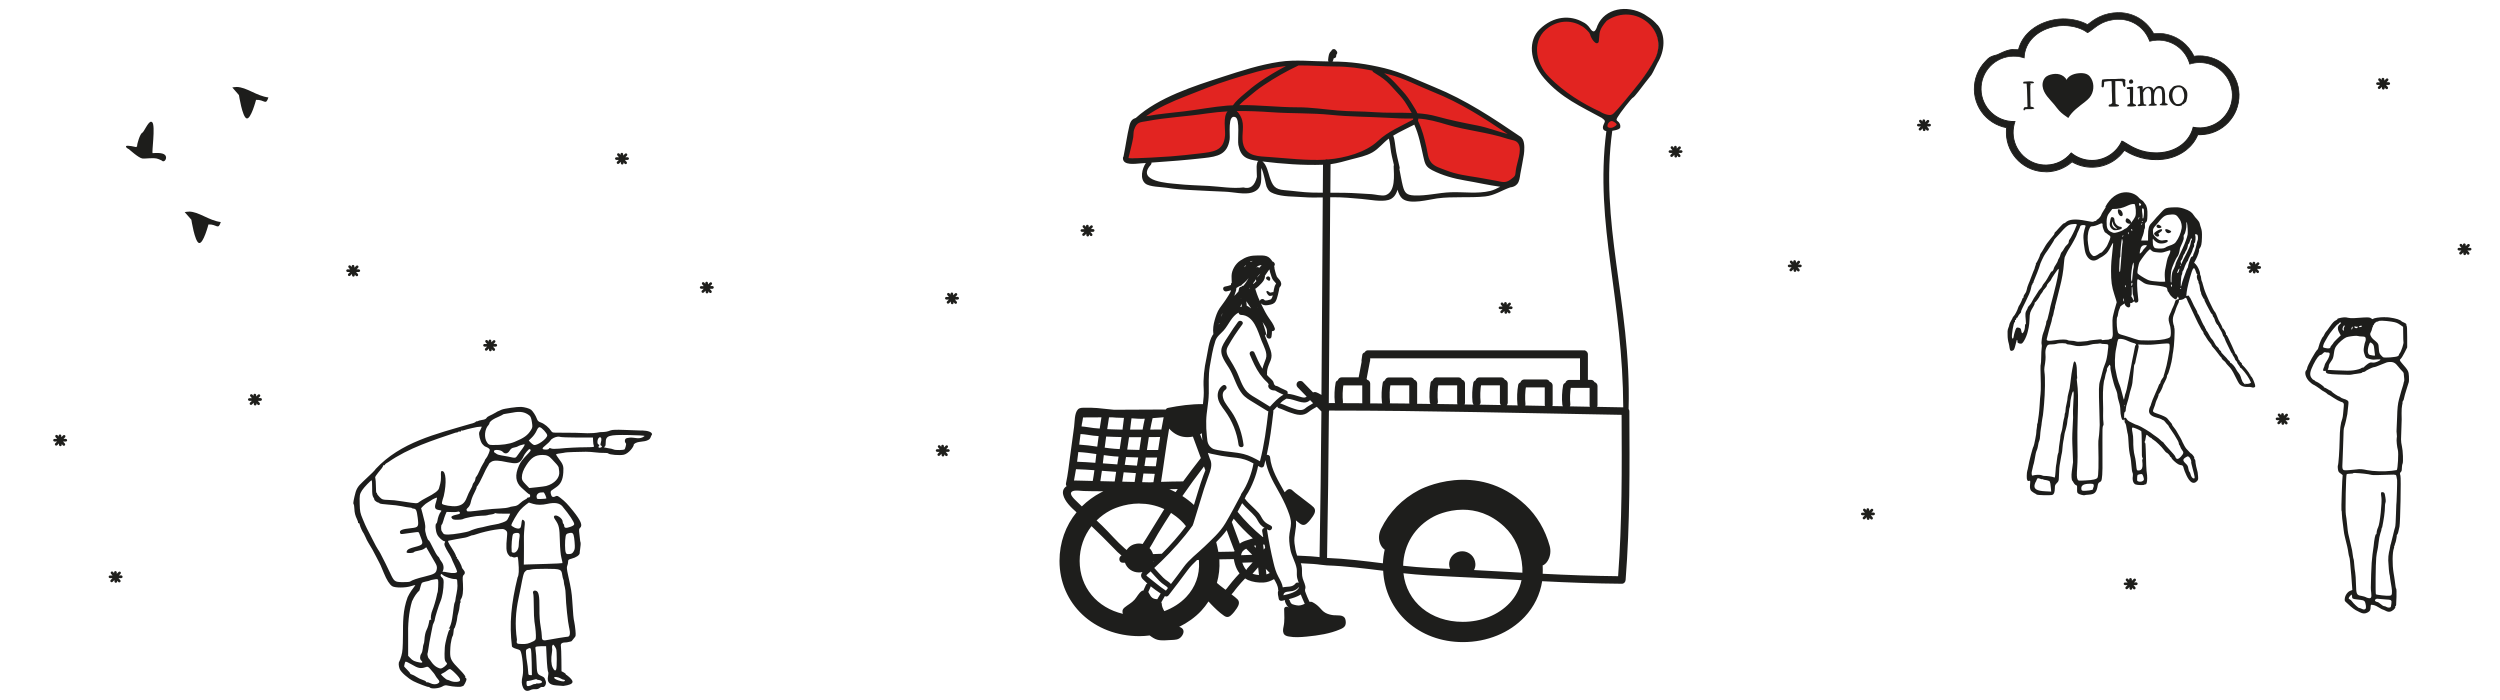 <?xml version="1.0" encoding="UTF-8"?>
<svg xmlns="http://www.w3.org/2000/svg" viewBox="0 0 500 140">
  <defs>
    <style>
      .cls-1 {
        fill: #1d1d1b;
      }

      .cls-1, .cls-2, .cls-3, .cls-4, .cls-5 {
        stroke-width: 0px;
      }

      .cls-2 {
        fill: #1d1d1c;
      }

      .cls-3 {
        fill: #1f1f1c;
      }

      .cls-4 {
        fill: #1e1e1c;
      }

      .cls-5 {
        fill: #e22421;
      }
    </style>
  </defs>
  <g id="Ebene_1" data-name="Ebene 1">
    <path class="cls-3" d="M52.39,79.89c0-.13-.12-.28-.27-.27-.15.01-.3,0-.45,0,.1-.11.21-.21.31-.31.09-.1.11-.28,0-.37-.1-.1-.27-.11-.38,0-.12.12-.24.24-.36.36,0-.09-.01-.19-.01-.28,0-.14-.12-.27-.27-.27s-.26.12-.26.27c0,.05,0,.11,0,.16-.08-.09-.15-.18-.24-.27-.1-.1-.28-.1-.38,0-.1.11-.1.27,0,.38.11.11.2.23.3.35-.17,0-.34.02-.51,0-.14-.01-.27.13-.27.26,0,.15.12.25.27.27.17.01.33,0,.5,0-.12.12-.24.25-.36.36-.1.1-.1.28,0,.38.11.1.27.1.38,0,.12-.12.24-.25.36-.36,0,.09,0,.19.01.28.01.14.11.27.27.27.13,0,.28-.12.27-.27,0-.05,0-.11,0-.16.08.09.16.17.23.27.09.11.29.1.38,0,.1-.12.09-.26,0-.38-.11-.13-.23-.26-.35-.39.18,0,.37.01.55,0,.14-.01.27-.11.27-.27"/>
    <path class="cls-3" d="M13.42,88.05c0-.13-.12-.28-.27-.27-.15.01-.3,0-.45,0,.1-.11.21-.21.31-.32.09-.1.11-.28,0-.38-.1-.09-.28-.11-.38,0-.12.12-.24.24-.36.36,0-.09-.01-.19-.01-.28,0-.14-.12-.27-.26-.27s-.27.12-.27.27c0,.05,0,.11,0,.16-.08-.09-.15-.18-.23-.27-.1-.1-.28-.1-.38,0-.1.11-.1.27,0,.38.11.11.2.23.3.35-.17,0-.34.02-.51,0-.14-.01-.27.13-.27.26,0,.15.12.25.27.27.17.01.33,0,.5,0-.12.12-.24.25-.36.36-.1.1-.1.28,0,.38.11.1.27.1.38,0,.12-.12.24-.25.36-.36,0,.09,0,.19.01.28.02.14.11.27.27.27.13,0,.28-.12.27-.27,0-.05,0-.11,0-.16.08.09.16.17.24.27.09.11.29.1.38,0,.1-.11.09-.26,0-.38-.11-.14-.23-.26-.35-.39.18,0,.37.01.55,0,.14-.01.27-.11.27-.27"/>
    <path class="cls-3" d="M72.03,54.14c0-.13-.12-.28-.27-.27-.15.01-.3,0-.45,0,.1-.11.21-.21.31-.32.1-.1.11-.28,0-.38-.1-.09-.27-.11-.38,0-.12.12-.24.24-.36.36,0-.09-.01-.19-.01-.28,0-.14-.12-.27-.26-.27s-.27.12-.27.27c0,.05,0,.11,0,.16-.08-.09-.15-.18-.23-.27-.1-.1-.28-.1-.38,0-.1.11-.1.27,0,.38.11.11.2.23.3.35-.17,0-.34.02-.51,0-.14-.01-.27.13-.27.26,0,.15.12.25.27.27.17.01.33,0,.5,0-.12.12-.24.25-.36.36-.1.1-.1.28,0,.38.11.1.27.1.38,0,.12-.12.24-.25.36-.36,0,.09,0,.19.01.28.02.14.11.27.27.27.13,0,.28-.12.27-.27,0-.05,0-.11,0-.16.08.09.16.17.23.27.09.11.29.1.38,0,.1-.11.09-.26,0-.38-.11-.14-.23-.26-.35-.39.18,0,.37.01.55,0,.14-.01.27-.11.27-.27"/>
    <path class="cls-3" d="M125.79,31.72c0-.13-.12-.28-.27-.27-.15.01-.3,0-.45,0,.1-.11.21-.21.31-.32.1-.1.11-.28,0-.38-.1-.09-.27-.11-.38,0-.12.12-.24.24-.36.36,0-.09-.01-.19-.01-.28,0-.14-.12-.27-.26-.27s-.27.12-.27.27c0,.05,0,.11,0,.16-.08-.09-.15-.18-.23-.27-.1-.1-.28-.1-.38,0-.1.11-.1.27,0,.38.11.11.2.23.3.35-.17,0-.34.02-.51,0-.14-.01-.27.13-.27.26,0,.15.12.25.27.27.17.01.33,0,.5,0-.12.12-.24.25-.36.36-.1.1-.1.28,0,.38.11.1.27.1.38,0,.12-.12.24-.25.36-.36,0,.09,0,.19.01.28.02.14.11.27.27.27.13,0,.28-.12.27-.27,0-.05,0-.11,0-.16.08.09.16.17.23.27.09.11.29.1.38,0,.1-.11.09-.26,0-.38-.11-.14-.23-.26-.35-.39.18,0,.37.01.55,0,.14-.01.27-.11.27-.27"/>
    <path class="cls-3" d="M189.94,90.11c0-.13-.12-.28-.27-.27-.15.01-.3,0-.45,0,.1-.11.21-.21.31-.32.09-.1.11-.28,0-.38-.1-.09-.28-.11-.38,0-.12.12-.24.24-.36.36,0-.09-.01-.19-.01-.28,0-.14-.12-.27-.26-.27s-.27.12-.27.27c0,.05,0,.11,0,.16-.08-.09-.15-.18-.23-.27-.1-.1-.28-.1-.38,0-.1.11-.1.27,0,.38.11.11.2.23.3.35-.17,0-.34.02-.51,0-.14-.01-.27.13-.27.26,0,.15.12.25.27.27.17.01.33,0,.5,0-.12.12-.24.25-.36.36-.1.1-.1.28,0,.38.11.1.27.1.38,0,.12-.12.24-.25.36-.36,0,.09,0,.19.01.28.02.14.11.27.27.27.13,0,.28-.12.27-.27,0-.05,0-.11,0-.16.08.09.16.17.24.27.09.11.29.1.38,0,.1-.11.09-.26,0-.38-.11-.14-.23-.26-.35-.39.18,0,.37.01.55,0,.14-.01.27-.11.27-.27"/>
    <path class="cls-3" d="M336.51,30.32c0-.13-.12-.28-.27-.27-.15.01-.3,0-.45,0,.1-.11.21-.21.31-.32.09-.1.11-.28,0-.38-.1-.09-.27-.11-.38,0-.12.12-.24.24-.36.36,0-.09-.01-.19-.01-.28,0-.14-.12-.27-.27-.27s-.27.12-.27.27c0,.05,0,.11,0,.16-.08-.09-.15-.18-.23-.27-.1-.1-.28-.1-.38,0-.1.11-.1.27,0,.38.11.11.2.23.3.35-.17,0-.34.02-.51,0-.14-.01-.27.13-.27.26,0,.15.12.25.27.27.17.01.33,0,.5,0-.12.12-.24.25-.36.36-.1.1-.1.28,0,.38.11.1.27.1.38,0,.12-.12.24-.25.36-.36,0,.09,0,.19.01.28.01.14.11.27.27.27.13,0,.28-.12.27-.27,0-.05,0-.11,0-.16.08.09.16.17.23.27.09.11.29.1.38,0,.1-.11.09-.26,0-.38-.11-.14-.23-.26-.35-.39.18,0,.37.01.55,0,.14-.01.27-.11.27-.27"/>
    <path class="cls-3" d="M360.35,53.19c0-.13-.12-.28-.27-.27-.15.01-.3,0-.45,0,.1-.11.21-.21.31-.32.09-.1.11-.28,0-.38-.1-.09-.27-.11-.38,0-.12.12-.24.24-.36.36,0-.09-.01-.19-.01-.28,0-.14-.12-.27-.27-.27s-.27.12-.27.27c0,.05,0,.11,0,.16-.08-.09-.15-.18-.23-.27-.1-.1-.28-.1-.38,0-.1.11-.1.27,0,.38.11.11.2.23.3.35-.17,0-.34.02-.51,0-.14-.01-.27.13-.27.26,0,.15.12.25.27.27.17.01.33,0,.5,0-.12.12-.24.25-.36.36-.1.1-.1.28,0,.38.11.1.27.1.38,0,.12-.12.24-.25.36-.36,0,.09,0,.19.01.28.01.14.11.27.27.27.13,0,.28-.12.27-.27,0-.05,0-.11,0-.16.08.09.16.17.23.27.09.11.29.1.38,0,.1-.11.09-.26,0-.38-.11-.14-.23-.26-.35-.39.18,0,.37.01.55,0,.14-.01.27-.11.27-.27"/>
    <path class="cls-3" d="M386.19,25.03c0-.13-.12-.28-.27-.27-.15.01-.3,0-.45,0,.1-.11.21-.21.31-.32.09-.1.11-.28,0-.38-.1-.09-.27-.11-.38,0-.12.12-.24.24-.36.36,0-.09-.01-.19-.01-.28,0-.14-.12-.27-.27-.27s-.27.12-.27.27c0,.05,0,.11,0,.16-.08-.09-.15-.18-.23-.27-.1-.1-.28-.1-.38,0-.1.11-.1.27,0,.38.11.11.2.23.3.35-.17,0-.34.02-.51,0-.14-.01-.27.13-.27.26,0,.15.12.25.27.27.17.01.33,0,.5,0-.12.12-.24.25-.36.36-.1.1-.1.28,0,.38.11.1.27.1.38,0,.12-.12.24-.25.36-.36,0,.09,0,.19.01.28.01.14.11.27.27.27.13,0,.28-.12.27-.27,0-.05,0-.11,0-.16.08.09.16.17.23.27.09.11.29.1.38,0,.1-.11.09-.26,0-.38-.11-.14-.23-.26-.35-.39.18,0,.37.01.55,0,.14-.01.27-.11.27-.27"/>
    <path class="cls-3" d="M457.93,83.78c0-.13-.12-.28-.27-.27-.15.01-.3,0-.45,0,.1-.11.21-.21.31-.32.09-.1.11-.28,0-.38-.1-.09-.27-.11-.38,0-.12.12-.24.24-.36.36,0-.09-.01-.19-.01-.28,0-.14-.12-.27-.27-.27s-.27.12-.27.27c0,.05,0,.11,0,.16-.08-.09-.15-.18-.23-.27-.1-.1-.28-.1-.38,0-.1.11-.1.27,0,.38.11.11.2.23.3.35-.17,0-.34.02-.51,0-.14-.01-.27.13-.27.26,0,.15.12.25.27.27.17.01.33,0,.5,0-.12.12-.24.25-.36.36-.1.1-.1.28,0,.38.11.1.27.1.38,0,.12-.12.24-.25.36-.36,0,.09,0,.19.01.28.01.14.11.27.27.27.13,0,.28-.12.27-.27,0-.05,0-.11,0-.16.08.09.16.17.23.27.09.11.29.1.38,0,.1-.11.09-.26,0-.38-.11-.14-.23-.26-.35-.39.18,0,.37.01.55,0,.14-.01.27-.11.27-.27"/>
    <path class="cls-3" d="M494.3,49.84c0-.13-.12-.28-.27-.27-.15.01-.3,0-.45,0,.1-.11.21-.21.31-.32.09-.1.11-.28,0-.38-.1-.09-.27-.11-.38,0-.12.12-.24.24-.36.36,0-.09-.01-.19-.01-.28,0-.14-.12-.27-.27-.27s-.27.12-.27.27c0,.05,0,.11,0,.16-.08-.09-.15-.18-.23-.27-.1-.1-.28-.1-.38,0-.1.11-.1.27,0,.38.11.11.2.23.3.35-.17,0-.34.02-.51,0-.14-.01-.27.13-.27.26,0,.15.12.25.27.27.17.01.33,0,.5,0-.12.12-.24.25-.36.36-.1.1-.1.28,0,.38.11.1.27.1.38,0,.12-.12.24-.25.36-.36,0,.09,0,.19.01.28.01.14.11.27.27.27.13,0,.28-.12.27-.27,0-.05,0-.11,0-.16.08.09.16.17.23.27.09.11.29.1.38,0,.1-.11.09-.26,0-.38-.11-.14-.23-.26-.35-.39.18,0,.37.01.55,0,.14-.01.27-.11.27-.27"/>
    <path class="cls-3" d="M24.51,115.35c0-.13-.12-.28-.27-.27-.15.01-.3,0-.45,0,.1-.11.21-.21.31-.31.09-.1.11-.28,0-.37-.1-.1-.28-.11-.38,0-.12.12-.24.24-.36.36,0-.09-.01-.19-.01-.28,0-.14-.12-.27-.26-.27s-.27.12-.27.27c0,.05,0,.11,0,.16-.08-.09-.15-.18-.23-.27-.1-.1-.28-.1-.38,0-.1.11-.1.27,0,.38.11.11.2.23.3.35-.17,0-.34.02-.51,0-.14-.01-.27.13-.27.26,0,.15.12.25.27.27.17.01.33,0,.5,0-.12.12-.24.25-.36.36-.1.1-.1.28,0,.38.11.1.27.1.38,0,.12-.12.24-.25.36-.36,0,.09,0,.19.01.28.02.14.11.27.27.27.13,0,.28-.12.27-.27,0-.05,0-.11,0-.16.08.09.16.17.24.27.09.11.29.1.38,0,.1-.12.09-.26,0-.38-.11-.13-.23-.26-.35-.39.18,0,.37.01.55,0,.14-.01.27-.11.27-.27"/>
    <path class="cls-3" d="M99.42,69.05c0-.13-.12-.28-.27-.27-.15.01-.3,0-.45,0,.1-.11.21-.21.31-.31.1-.1.11-.28,0-.37-.1-.1-.27-.11-.38,0-.12.12-.24.24-.36.36,0-.09-.01-.19-.01-.28,0-.14-.12-.27-.26-.27s-.27.12-.27.27c0,.05,0,.11,0,.16-.08-.09-.15-.18-.23-.27-.1-.1-.28-.1-.38,0-.1.11-.1.27,0,.38.11.11.2.23.3.35-.17,0-.34.02-.51,0-.14-.01-.27.13-.27.26,0,.15.12.25.27.27.17.01.33,0,.5,0-.12.12-.24.25-.36.36-.1.1-.1.28,0,.38.11.1.27.1.38,0,.12-.12.24-.25.36-.36,0,.09,0,.19.01.28.02.14.11.27.27.27.13,0,.28-.12.27-.27,0-.05,0-.11,0-.16.08.09.16.17.23.27.09.11.29.1.38,0,.1-.12.09-.26,0-.38-.11-.13-.23-.26-.35-.39.18,0,.37.01.55,0,.14-.01.27-.11.27-.27"/>
    <path class="cls-3" d="M142.75,57.48c0-.13-.12-.28-.27-.27-.15.01-.3,0-.45,0,.1-.11.21-.21.31-.31.1-.1.11-.28,0-.37-.1-.1-.27-.11-.38,0-.12.12-.24.24-.36.36,0-.09-.01-.19-.01-.28,0-.14-.12-.27-.26-.27s-.27.12-.27.27c0,.05,0,.11,0,.16-.08-.09-.15-.18-.23-.27-.1-.1-.28-.1-.38,0-.1.11-.1.27,0,.38.11.11.2.23.3.35-.17,0-.34.02-.51,0-.14-.01-.27.13-.27.26,0,.15.12.25.27.27.17.01.33,0,.5,0-.12.12-.24.25-.36.36-.1.1-.1.28,0,.38.11.1.27.1.38,0,.12-.12.24-.25.36-.36,0,.09,0,.19.01.28.02.14.11.27.27.27.13,0,.28-.12.27-.27,0-.05,0-.11,0-.16.08.09.16.17.23.27.09.11.29.1.38,0,.1-.12.09-.26,0-.38-.11-.13-.23-.26-.35-.39.18,0,.37.01.55,0,.14-.01.27-.11.27-.27"/>
    <path class="cls-3" d="M191.79,59.64c0-.13-.12-.28-.27-.27-.15.01-.3,0-.45,0,.1-.11.21-.21.31-.31.09-.1.11-.28,0-.37-.1-.1-.28-.11-.38,0-.12.12-.24.24-.36.36,0-.09-.01-.19-.01-.28,0-.14-.12-.27-.26-.27s-.27.12-.27.27c0,.05,0,.11,0,.16-.08-.09-.15-.18-.23-.27-.1-.1-.28-.1-.38,0-.1.11-.1.27,0,.38.11.11.2.23.3.35-.17,0-.34.02-.51,0-.14-.01-.27.13-.27.26,0,.15.12.25.27.27.17.01.33,0,.5,0-.12.12-.24.25-.36.36-.1.1-.1.28,0,.38.11.1.27.1.38,0,.12-.12.24-.25.36-.36,0,.09,0,.19.01.28.02.14.11.27.27.27.13,0,.28-.12.27-.27,0-.05,0-.11,0-.16.08.09.16.17.24.27.09.11.29.1.38,0,.1-.12.09-.26,0-.38-.11-.13-.23-.26-.35-.39.18,0,.37.01.55,0,.14-.01.27-.11.27-.27"/>
    <path class="cls-3" d="M218.9,46.09c0-.13-.12-.28-.27-.27-.15.01-.3,0-.45,0,.1-.11.21-.21.31-.31.09-.1.11-.28,0-.37-.1-.1-.27-.11-.38,0-.12.12-.24.24-.36.36,0-.09-.01-.19-.01-.28,0-.14-.12-.27-.27-.27s-.27.12-.27.27c0,.05,0,.11,0,.16-.08-.09-.15-.18-.23-.27-.1-.1-.28-.1-.38,0-.1.11-.1.27,0,.38.11.11.2.23.3.35-.17,0-.34.02-.51,0-.14-.01-.27.13-.27.26,0,.15.12.25.27.27.17.01.33,0,.5,0-.12.12-.24.25-.36.36-.1.1-.1.28,0,.38.11.1.27.1.38,0,.12-.12.24-.25.36-.36,0,.09,0,.19.01.28.02.14.11.27.27.27.13,0,.28-.12.27-.27,0-.05,0-.11,0-.16.08.09.16.17.23.27.09.11.29.1.38,0,.1-.12.09-.26,0-.38-.11-.13-.23-.26-.35-.39.18,0,.37.01.55,0,.14-.01.27-.11.27-.27"/>
    <path class="cls-3" d="M302.52,61.55c0-.13-.12-.28-.27-.27-.15.01-.3,0-.45,0,.1-.11.21-.21.31-.31.09-.1.11-.28,0-.37-.1-.1-.27-.11-.38,0-.12.12-.24.24-.36.36,0-.09-.01-.19-.01-.28,0-.14-.12-.27-.27-.27s-.27.12-.27.27c0,.05,0,.11,0,.16-.08-.09-.15-.18-.23-.27-.1-.1-.28-.1-.38,0-.1.11-.1.27,0,.38.11.11.2.23.3.35-.17,0-.34.02-.51,0-.14-.01-.27.13-.27.26,0,.15.12.25.27.27.17.01.33,0,.5,0-.12.12-.24.25-.36.36-.1.1-.1.28,0,.38.11.1.27.1.38,0,.12-.12.24-.25.36-.36,0,.09,0,.19.01.28.01.14.11.27.27.27.13,0,.28-.12.27-.27,0-.05,0-.11,0-.16.08.09.16.17.23.27.09.11.29.1.38,0,.1-.12.09-.26,0-.38-.11-.13-.23-.26-.35-.39.18,0,.37.01.55,0,.14-.01.27-.11.27-.27"/>
    <path class="cls-3" d="M374.99,102.78c0-.13-.12-.28-.27-.27-.15.01-.3,0-.45,0,.1-.11.21-.21.31-.31.09-.1.11-.28,0-.37-.1-.1-.27-.11-.38,0-.12.12-.24.24-.36.36,0-.09-.01-.19-.01-.28,0-.14-.12-.27-.27-.27s-.27.12-.27.27c0,.05,0,.11,0,.16-.08-.09-.15-.18-.23-.27-.1-.1-.28-.1-.38,0-.1.11-.1.27,0,.38.11.11.2.23.3.35-.17,0-.34.02-.51,0-.14-.01-.27.13-.27.26,0,.15.12.25.27.27.17.01.33,0,.5,0-.12.12-.24.25-.36.36-.1.1-.1.28,0,.38.11.1.27.1.38,0,.12-.12.24-.25.36-.36,0,.09,0,.19.01.28.01.14.11.27.27.27.13,0,.28-.12.27-.27,0-.05,0-.11,0-.16.08.09.16.17.23.27.09.11.29.1.38,0,.1-.12.09-.26,0-.38-.11-.13-.23-.26-.35-.39.18,0,.37.01.55,0,.14-.01.27-.11.27-.27"/>
    <path class="cls-3" d="M478.02,16.71c0-.13-.12-.28-.27-.27-.15.01-.3,0-.45,0,.1-.11.21-.21.31-.31.09-.1.11-.28,0-.37-.1-.1-.27-.11-.38,0-.12.12-.24.24-.36.36,0-.09-.01-.19-.01-.28,0-.14-.12-.27-.27-.27s-.27.12-.27.27c0,.05,0,.11,0,.16-.08-.09-.15-.18-.23-.27-.1-.1-.28-.1-.38,0-.1.11-.1.27,0,.38.11.11.2.23.3.35-.17,0-.34.02-.51,0-.14-.01-.27.13-.27.26,0,.15.12.25.27.27.17.01.33,0,.5,0-.12.12-.24.25-.36.36-.1.1-.1.28,0,.38.11.1.27.1.38,0,.12-.12.24-.25.36-.36,0,.09,0,.19.01.28.01.14.11.27.27.27.13,0,.28-.12.27-.27,0-.05,0-.11,0-.16.08.09.16.17.23.27.09.11.29.1.38,0,.1-.12.09-.26,0-.38-.11-.13-.23-.26-.35-.39.18,0,.37.01.55,0,.14-.01.27-.11.27-.27"/>
    <path class="cls-3" d="M452.21,53.49c0-.13-.12-.28-.27-.27-.15.01-.3,0-.45,0,.1-.11.21-.21.31-.31.09-.1.11-.28,0-.37-.1-.1-.27-.11-.38,0-.12.12-.24.24-.36.36,0-.09-.01-.19-.01-.28,0-.14-.12-.27-.27-.27s-.27.12-.27.27c0,.05,0,.11,0,.16-.08-.09-.15-.18-.23-.27-.1-.1-.28-.1-.38,0-.1.11-.1.27,0,.38.11.11.2.23.3.35-.17,0-.34.02-.51,0-.14-.01-.27.13-.27.26,0,.15.12.25.27.27.17.01.33,0,.5,0-.12.12-.24.25-.36.36-.1.1-.1.28,0,.38.11.1.27.1.38,0,.12-.12.24-.25.36-.36,0,.09,0,.19.01.28.01.14.11.27.27.27.13,0,.28-.12.27-.27,0-.05,0-.11,0-.16.08.09.16.17.23.27.09.11.29.1.38,0,.1-.12.09-.26,0-.38-.11-.13-.23-.26-.35-.39.18,0,.37.01.55,0,.14-.01.27-.11.27-.27"/>
    <path class="cls-3" d="M427.53,116.75c0-.13-.12-.28-.27-.27-.15.01-.3,0-.45,0,.1-.11.21-.21.31-.31.09-.1.11-.28,0-.37-.1-.1-.27-.11-.38,0-.12.12-.24.24-.36.36,0-.09-.01-.19-.01-.28,0-.14-.12-.27-.27-.27s-.27.12-.27.27c0,.05,0,.11,0,.16-.08-.09-.15-.18-.23-.27-.1-.1-.28-.1-.38,0-.1.11-.1.27,0,.38.11.11.2.23.3.35-.17,0-.34.02-.51,0-.14-.01-.27.13-.27.26,0,.15.12.25.27.27.17.01.33,0,.5,0-.12.12-.24.25-.36.36-.1.1-.1.28,0,.38.11.1.27.1.38,0,.12-.12.24-.25.36-.36,0,.09,0,.19.01.28.01.14.11.27.27.27.13,0,.28-.12.27-.27,0-.05,0-.11,0-.16.08.09.16.17.23.27.09.11.29.1.38,0,.1-.12.09-.26,0-.38-.11-.13-.23-.26-.35-.39.18,0,.37.01.55,0,.14-.01.27-.11.27-.27"/>
  </g>
  <g id="Ebene_3" data-name="Ebene 3">
    <g>
      <g>
        <path class="cls-4" d="M423.63,3.87c2.9-.06,5.41,1.78,6.31,4.38.5-.14,1.03-.21,1.57-.23,3.05-.06,5.66,1.97,6.44,4.79.58-.18,1.2-.29,1.84-.3,3.61-.08,6.6,2.79,6.68,6.4.08,3.61-2.79,6.6-6.4,6.68-.5.01-.98-.03-1.44-.13-.66,2.84-3.2,4.71-6.23,5.05-.34.04-.67.06-.99.07-4.19.09-6.49-2.34-7.05-2.34-1,2.23-3.22,3.8-5.82,3.85-1.63.03-3.14-.53-4.3-1.5-1.17,1.44-2.94,2.37-4.94,2.42-3.61.08-6.6-2.79-6.68-6.4-.02-.8.11-1.57.36-2.29-.03,0-.06,0-.09,0-3.61.08-6.6-2.79-6.68-6.4-.08-3.61,2.79-6.6,6.4-6.68.77-.02,1.52.1,2.22.34.1-3.45,2.95-5.73,6.4-6.33.45-.08.9-.12,1.34-.13,2.08-.04,3.98.62,4.94,1.41,1.11-.48,2.53-2.59,6.13-2.67M423.6,2.53c-1.35.03-2.56.3-3.7.84-.95.45-1.65.99-2.21,1.42-.06.05-.12.1-.19.14-1.34-.75-3.19-1.19-4.98-1.15-.52.01-1.04.06-1.54.15-.98.17-1.92.46-2.77.86-.89.42-1.69.95-2.36,1.57-1.09,1.01-1.82,2.23-2.16,3.6-.37-.04-.74-.06-1.12-.05-1.06.02-2.15.62-3.11,1.05-1.64.4-1.7.64-2.41,1.37-.71.74-1.26,1.59-1.63,2.54-.39.98-.58,2.02-.55,3.08s.25,2.09.69,3.05c.42.93,1,1.76,1.74,2.47.74.71,1.59,1.26,2.54,1.63.49.19.99.34,1.49.43-.04.36-.06.73-.05,1.1.02,1.06.25,2.09.69,3.05.42.93,1,1.76,1.74,2.47.74.71,1.59,1.26,2.54,1.63.98.39,2.02.58,3.08.55,1.9-.04,3.69-.76,5.08-2,1.25.73,2.69,1.11,4.16,1.08s2.98-.5,4.24-1.34c.82-.55,1.52-1.24,2.07-2.04.55.34,1.29.75,2.2,1.11,1.39.54,2.86.8,4.37.77.37,0,.74-.03,1.11-.07,1.77-.2,3.39-.84,4.69-1.87,1.05-.83,1.84-1.87,2.33-3.05.18,0,.36.01.54,0,1.06-.02,2.09-.25,3.05-.69.93-.42,1.76-1,2.47-1.74.71-.74,1.26-1.59,1.63-2.54.39-.98.58-2.02.55-3.08-.02-1.06-.25-2.09-.69-3.05-.42-.93-1-1.76-1.74-2.47-.74-.71-1.59-1.26-2.54-1.63-.98-.39-2.02-.58-3.08-.55-.32,0-.65.03-.97.08-.54-1.17-1.37-2.2-2.41-2.98-.69-.52-1.46-.92-2.28-1.19-.85-.28-1.73-.41-2.63-.39-.25,0-.5.02-.74.05-.2-.38-.43-.74-.69-1.08-.49-.65-1.08-1.22-1.74-1.68-1.38-.98-3.01-1.47-4.71-1.44h0Z"/>
        <path class="cls-1" d="M409.15,34.44c-1.01,0-2-.19-2.94-.56-.96-.38-1.82-.94-2.57-1.65-.75-.72-1.34-1.56-1.76-2.5-.44-.97-.67-2.01-.69-3.09,0-.34,0-.69.04-1.03-.49-.09-.97-.23-1.43-.42-.96-.38-1.82-.94-2.57-1.65s-1.34-1.55-1.76-2.5c-.44-.97-.67-2.01-.69-3.09s.17-2.12.56-3.11c.38-.96.94-1.82,1.65-2.57.08-.08.14-.15.21-.22.54-.57.76-.81,2.24-1.18.14-.06.3-.14.46-.21.83-.39,1.76-.82,2.67-.84.35,0,.71,0,1.06.05.35-1.36,1.08-2.56,2.16-3.56.68-.63,1.48-1.17,2.38-1.59.87-.4,1.81-.7,2.8-.87.51-.09,1.03-.14,1.55-.15.07,0,.14,0,.22,0,1.7,0,3.46.42,4.76,1.14l.14-.11c.56-.43,1.26-.97,2.22-1.43,1.15-.54,2.37-.82,3.73-.85h0c.06,0,.12,0,.17,0,1.65,0,3.23.5,4.58,1.46.67.47,1.26,1.05,1.76,1.7.25.33.48.68.67,1.04.23-.02.46-.04.7-.04.91-.03,1.8.11,2.66.4.83.27,1.6.68,2.3,1.21,1.02.77,1.85,1.79,2.41,2.95.3-.04.61-.07.91-.07,1.07-.03,2.12.17,3.11.56.96.38,1.82.94,2.57,1.65.75.71,1.34,1.55,1.76,2.5.44.97.67,2.01.69,3.09.02,1.08-.17,2.12-.56,3.11-.38.96-.94,1.82-1.65,2.57-.71.75-1.55,1.34-2.49,1.76-.97.44-2.01.67-3.09.69-.16,0-.32,0-.48,0-.5,1.19-1.29,2.21-2.33,3.03-1.31,1.03-2.95,1.69-4.73,1.89-.37.04-.75.07-1.12.07-1.51.04-3-.23-4.4-.77-.92-.35-1.65-.77-2.14-1.07-.56.79-1.25,1.46-2.05,2-1.27.86-2.75,1.32-4.28,1.36-.06,0-.11,0-.17,0-1.4,0-2.77-.37-3.98-1.06-1.41,1.24-3.21,1.94-5.09,1.98-.06,0-.12,0-.18,0ZM402.75,9.99c-.06,0-.11,0-.17,0-.87.02-1.75.43-2.6.83-.16.08-.32.15-.48.22-1.45.36-1.65.57-2.17,1.13-.06.07-.13.14-.21.22-.7.73-1.24,1.58-1.62,2.51-.39.97-.57,2-.55,3.05.02,1.05.25,2.07.68,3.02.41.92.99,1.74,1.72,2.44.73.7,1.58,1.24,2.51,1.62.48.19.98.33,1.48.43h.08s0,.09,0,.09c-.04.36-.06.72-.05,1.08.02,1.05.25,2.07.68,3.02.41.92.99,1.74,1.72,2.44.73.7,1.58,1.24,2.51,1.62.92.37,1.88.55,2.88.55.06,0,.12,0,.17,0,1.86-.04,3.65-.74,5.03-1.98l.05-.04.05.03c1.2.7,2.56,1.07,3.95,1.07.05,0,.11,0,.17,0,1.5-.03,2.95-.49,4.19-1.33.81-.55,1.5-1.23,2.05-2.02l.05-.07.07.04c.49.3,1.24.73,2.18,1.1,1.31.51,2.68.76,4.09.76.08,0,.16,0,.25,0,.36,0,.74-.03,1.1-.07,1.75-.2,3.36-.84,4.64-1.85,1.04-.82,1.82-1.84,2.3-3.02l.02-.06h.06c.18.01.35.01.53,0,1.05-.02,2.07-.25,3.02-.68.92-.41,1.74-.99,2.44-1.72.7-.73,1.24-1.58,1.62-2.51.39-.97.57-2,.55-3.05s-.25-2.07-.68-3.02c-.41-.92-.99-1.74-1.72-2.44-.73-.7-1.58-1.24-2.51-1.62-.97-.39-1.99-.56-3.05-.55-.32,0-.64.03-.96.08h-.06s-.03-.05-.03-.05c-.54-1.16-1.36-2.18-2.38-2.95-.69-.52-1.44-.91-2.25-1.18-.84-.28-1.72-.4-2.61-.39-.24,0-.49.02-.74.05h-.06s-.03-.04-.03-.04c-.2-.37-.42-.73-.68-1.07-.49-.64-1.07-1.2-1.72-1.67-1.32-.93-2.87-1.42-4.49-1.42-.06,0-.11,0-.17,0v-.08s0,.08,0,.08c-1.34.03-2.54.3-3.66.83-.95.45-1.64.98-2.19,1.41l-.23.18-.05-.03c-1.29-.72-3.04-1.14-4.73-1.14-.07,0-.14,0-.21,0-.51.01-1.03.06-1.53.15-.97.17-1.9.46-2.75.86-.88.41-1.67.94-2.34,1.56-1.08,1-1.79,2.2-2.13,3.55l-.02.07h-.07c-.31-.05-.62-.06-.94-.06ZM409.16,33.1c-1.72,0-3.34-.65-4.58-1.84-1.28-1.22-2-2.87-2.04-4.64-.02-.75.09-1.49.33-2.2-.04,0-.08,0-.12,0-3.59,0-6.54-2.88-6.62-6.48-.08-3.65,2.83-6.68,6.48-6.76.74-.01,1.45.09,2.14.3.15-3.17,2.68-5.64,6.46-6.3.44-.08.89-.12,1.35-.13,2.17-.05,4.03.66,4.96,1.4.28-.13.6-.37.96-.65,1.06-.82,2.52-1.94,5.16-2h0s.1,0,.14,0c2.79,0,5.27,1.74,6.22,4.37.5-.13,1.01-.2,1.52-.21.05,0,.1,0,.14,0,2.95,0,5.53,1.94,6.36,4.77.58-.17,1.18-.27,1.78-.28,1.76-.04,3.44.61,4.72,1.84,1.28,1.22,2,2.87,2.04,4.64s-.62,3.45-1.84,4.72c-1.22,1.28-2.87,2-4.64,2.04-.46,0-.93-.03-1.38-.11-.67,2.71-3.12,4.68-6.28,5.04-.33.04-.67.06-1,.07-.08,0-.15,0-.23,0-2.97,0-4.97-1.25-6.05-1.93-.32-.2-.58-.37-.72-.4-1.06,2.29-3.36,3.79-5.88,3.85-1.56.03-3.08-.49-4.29-1.46-1.23,1.47-3.03,2.34-4.95,2.38-.05,0-.1,0-.14,0ZM403.11,24.23l-.04.12c-.25.73-.37,1.49-.36,2.26.04,1.72.74,3.33,1.99,4.52,1.25,1.19,2.88,1.84,4.6,1.79,1.9-.04,3.67-.91,4.87-2.39l.05-.07.07.05c1.16.96,2.61,1.48,4.11,1.48.05,0,.09,0,.14,0,2.47-.05,4.73-1.55,5.75-3.8l.02-.05h.05s0,0,0,0c.17,0,.43.16.87.43,1.07.67,3.03,1.91,5.96,1.91.07,0,.15,0,.22,0,.33,0,.66-.03.98-.07,3.12-.35,5.53-2.31,6.16-4.99l.02-.08.08.02c.47.09.95.14,1.43.13,1.72-.04,3.33-.74,4.52-1.99,1.19-1.24,1.83-2.88,1.79-4.6-.04-1.72-.74-3.33-1.99-4.52-1.21-1.16-2.79-1.79-4.46-1.79-.05,0-.09,0-.14,0-.62.01-1.23.11-1.82.3l-.08.03-.02-.09c-.77-2.8-3.32-4.73-6.22-4.73-.05,0-.09,0-.14,0-.53.01-1.05.09-1.55.22l-.08.02-.03-.08c-.91-2.6-3.34-4.33-6.09-4.33-.05,0-.09,0-.14,0-2.59.06-4.02,1.16-5.06,1.97-.39.3-.72.56-1.04.69l-.05.02-.04-.03c-.86-.7-2.62-1.39-4.69-1.39-.07,0-.13,0-.2,0-.45.01-.9.05-1.32.13-3.75.66-6.23,3.11-6.33,6.25v.11s-.11-.04-.11-.04c-.7-.24-1.45-.35-2.19-.33-3.56.08-6.39,3.03-6.31,6.59.08,3.56,3.04,6.39,6.59,6.31h.22Z"/>
      </g>
      <g>
        <g>
          <path class="cls-4" d="M425.11,15.99c-.18-.16-.41-.25-.69-.25-.28,0-.57,0-.88.03-.1,0-.2.02-.3.02-.1,0-.2.01-.3.01h-.28c-.1,0-.2,0-.3,0-.33,0-.66,0-1,.02-.34.01-.65.04-.92.1-.07.19-.1.42-.1.68s0,.51-.04.74c.02.01.03.02.05.03.01.01.03.02.04.03.03.03.06.05.09.07.03.02.07.03.13.02.1-.06.15-.16.17-.3.02-.13.03-.27.04-.42,0-.07,0-.14,0-.21,0-.07.02-.13.03-.2.02,0,.05-.01.07-.01.02,0,.05,0,.08-.01.18-.03.39-.07.63-.1.24-.03.46-.03.68,0,.03.42.04.83.05,1.23v.66s.03.66.03.66l.02.88c0,.3.02.6.03.9-.05.1-.14.19-.26.26-.12.07-.24.09-.33.05-.02.04-.05.08-.08.12-.03.04-.05.08-.05.13,0,.12.06.18.16.19.1,0,.2,0,.31,0,.03,0,.07,0,.09,0,.03,0,.06,0,.09,0,.06,0,.12,0,.19,0,.07,0,.14,0,.21,0,.15,0,.3.01.45,0s.28-.02.39-.05c.11-.03.18-.08.21-.15-.03-.09-.09-.15-.18-.18-.09-.03-.18-.05-.27-.07-.09-.02-.17-.05-.24-.1-.03-.43-.04-.88-.05-1.32s-.02-.9-.02-1.34c0-.11,0-.22,0-.32,0-.11,0-.21,0-.32,0-.21,0-.42,0-.63v-.61c.19-.02.43-.03.7-.02.27,0,.5.04.69.08.05.09.08.2.1.34.02.13.04.26.06.38.02.1.06.19.11.26.05.07.13.11.24.12.08-.09.12-.2.12-.32,0-.13,0-.26-.02-.39,0-.03,0-.05,0-.06-.01-.12-.02-.24-.02-.35,0-.11.04-.21.1-.29Z"/>
          <path class="cls-4" d="M426.38,16.71c.12-.04.2-.12.24-.23.04-.11.03-.23-.04-.37-.07-.15-.17-.23-.3-.23-.13,0-.24.04-.33.12-.08.08-.13.18-.15.3-.02.13.02.26.13.39.18.05.33.06.45.02Z"/>
          <path class="cls-4" d="M433.34,20.72c-.1-.03-.2-.07-.29-.12-.02-.18-.03-.36-.04-.55s0-.38,0-.57v-.68c-.02-.22-.04-.43-.08-.63-.04-.21-.11-.39-.2-.55-.09-.16-.23-.27-.41-.34-.08-.03-.17-.06-.27-.07-.14-.02-.26-.02-.36,0-.11.02-.2.05-.29.09-.16.08-.29.19-.39.33-.1.14-.21.28-.32.41-.05-.26-.17-.44-.37-.55-.19-.11-.41-.16-.64-.15-.24.01-.47.07-.69.19-.22.11-.38.27-.47.46.01-.15.02-.28.03-.39,0-.1,0-.19,0-.25,0-.01,0-.02,0-.03v-.02c-.06-.05-.15-.08-.28-.09-.12-.01-.25,0-.38.02-.13.02-.24.07-.32.14-.08.06-.12.13-.12.21.04.06.09.09.17.09.08,0,.15-.01.22-.03.05,0,.08-.01.09-.01v.06s0,.04.01.06c.02.48.05.98.07,1.5.03.52.03,1.01.02,1.48-.06.06-.12.1-.2.12-.08.02-.15.04-.2.07-.06.03-.09.1-.1.22.09.07.19.11.29.1.1,0,.2-.02.31-.04.05,0,.09-.01.14-.02.05,0,.1-.01.15-.02.05,0,.09,0,.14,0,.05,0,.1,0,.15,0,.11,0,.21.01.32.01s.19-.04.27-.11c-.01-.08-.05-.13-.11-.15-.06-.02-.13-.04-.21-.05-.08,0-.15-.03-.2-.06-.07-.28-.12-.61-.13-.98-.01-.37-.02-.75-.02-1.12,0-.03,0-.07,0-.1v-.1c.06-.12.14-.24.23-.38.09-.14.2-.26.31-.35.1-.08.2-.12.31-.14.11-.02.23,0,.36.08.15.08.25.22.3.41.05.19.08.4.08.64,0,.21,0,.44.01.69,0,.25,0,.48,0,.7,0,.22,0,.4,0,.54-.03.04-.08.07-.14.09-.06.02-.11.04-.17.07-.06.02-.1.06-.14.1-.04.04-.05.1-.04.19.11,0,.21,0,.3,0,.09,0,.18,0,.26,0,.18,0,.34,0,.5,0,.16,0,.35-.03.57-.08,0-.12-.03-.2-.1-.23-.07-.03-.15-.06-.24-.07-.02,0-.03,0-.04,0-.09-.12-.14-.26-.16-.42-.02-.16-.03-.34-.03-.54v-.05c0-.29,0-.58.04-.89.04-.31.12-.57.24-.79.08-.13.18-.24.3-.31.12-.07.27-.11.45-.1.18,0,.3.06.38.16.08.1.13.23.15.38.03.16.04.34.05.54s.01.4.02.6c0,.03,0,.06,0,.09,0,.03,0,.06,0,.09.01.25.02.48.01.69s-.04.38-.11.5c-.1.02-.19.05-.27.09-.08.03-.12.11-.12.24.06,0,.12,0,.18,0,.06,0,.13.01.19.02.05,0,.1.01.16.02.05,0,.11.01.16,0h.07s.05,0,.07,0c.1,0,.21,0,.33,0,.11,0,.21-.02.3-.05.09-.03.14-.09.16-.17-.06-.08-.14-.14-.24-.17Z"/>
          <path class="cls-4" d="M427.12,20.93c-.06-.04-.13-.07-.2-.09-.07-.03-.14-.06-.2-.09-.07-.04-.11-.08-.13-.15,0-.02,0-.05-.01-.09s0-.07,0-.11v-.07c0-.29.02-.61.03-.95,0-.34.01-.69.01-1.03,0-.34,0-.66,0-.94v-.02c-.13-.03-.27-.03-.42-.02-.15.01-.29.03-.44.05-.06,0-.12.02-.18.03-.06,0-.12.02-.18.03-.05.05-.07.08-.07.11,0,.03.02.06.04.08.02.02.03.05.04.07.01.02.02.05.02.08.02,0,.05,0,.08,0,.03,0,.06,0,.09,0,.06,0,.12-.01.18-.01s.12.01.18.04c0,.34.01.66.02.96s0,.59.02.87c0,.29.02.6.02.94-.05.09-.12.15-.22.18-.1.04-.2.08-.29.13,0,.02,0,.04,0,.06,0,.02-.01.04-.02.06-.02.05-.03.09-.03.13,0,.04.03.08.11.12.06-.03.12-.04.18-.03.06,0,.12.02.17.03.06.01.09.02.11.01.03,0,.06,0,.1,0,.04,0,.08,0,.12,0,.14,0,.28-.01.43-.02.15-.01.28-.03.39-.06.11-.03.16-.07.16-.13,0-.06-.03-.11-.09-.15Z"/>
          <path class="cls-4" d="M437.44,18.55c-.04-.29-.17-.56-.38-.81-.21-.25-.46-.43-.73-.55-.16-.07-.31-.1-.47-.12-.11,0-.25,0-.42.02-.17.02-.33.05-.47.1-.05.01-.08.02-.11.04-.14.05-.24.13-.33.22-.08.09-.16.19-.24.28-.04.05-.08.09-.13.13-.05.03-.08.07-.1.11-.1.18-.17.37-.22.57-.04.2-.06.4-.06.6.01.29.07.57.18.84.11.27.25.5.44.69.16.17.35.31.57.41.21.1.45.14.71.14.23,0,.47-.06.7-.15.02,0,.03-.03.03-.09,0-.02,0-.04,0-.06,0-.02.02-.02.05-.02.13-.01.23-.05.3-.12.07-.06.14-.13.2-.21.06-.08.14-.13.24-.17.1-.28.17-.57.23-.89.05-.32.06-.63.02-.95ZM436.75,19.81c-.07.26-.18.48-.34.66-.12.13-.28.22-.46.29-.18.06-.41.08-.66.04-.25-.14-.44-.36-.59-.68-.14-.31-.22-.65-.23-.99,0-.23.02-.46.08-.69s.14-.42.27-.58c.11-.13.24-.24.4-.32.16-.08.34-.11.56-.1.08,0,.18.02.31.05.13.03.23.09.31.19.05.05.1.15.17.3.07.15.13.31.18.49.05.18.08.35.09.5.02.29,0,.57-.07.83Z"/>
        </g>
        <path class="cls-4" d="M406.43,16.3c-.16-.03-.34-.04-.53-.04s-.39.02-.6.04c-.2.02-.39.03-.57.04,0,.03,0,.05-.02.07-.01.02-.02.04-.04.06-.02.02-.03.05-.05.07-.01.02-.01.06,0,.1.06.04.12.07.2.07.07,0,.15,0,.23,0,.05,0,.1,0,.15,0,.05,0,.09,0,.13.02.04.41.06.84.08,1.29.02.57.04,1.14.05,1.72s.03,1.13.04,1.64c-.05.02-.11.04-.18.04h-.21s-.1,0-.1,0h-.09s-.08.11-.13.18c-.05.07-.08.15-.09.23-.01.08.01.16.07.24.06.02.11.01.14-.02.03-.03.05-.06.07-.09.02-.02.03-.04.05-.07.02-.02.04-.03.08-.04.11-.02.22-.03.34-.03.12,0,.24,0,.36,0,.2,0,.39,0,.58,0,.19,0,.35-.06.49-.15-.07-.12-.18-.2-.34-.26-.16-.05-.3-.08-.43-.09-.01-.55-.02-1.11-.03-1.67,0-.56-.02-1.12-.02-1.66,0-.15,0-.29,0-.43s0-.28,0-.42c.01-.05.02-.08.03-.12.01-.03.03-.06.05-.08,0-.02,0-.05-.01-.07,0-.03-.02-.05-.03-.07-.04-.07-.04-.11-.02-.13h.1s.1,0,.1,0c.11,0,.22,0,.33-.02.11-.01.17-.06.2-.15-.09-.11-.21-.18-.37-.21"/>
        <path class="cls-4" d="M413.37,15.84c.54-.85,1.64-1.17,2.65-1.21.54-.02,1.12.03,1.57.33.29.19.51.48.68.78.65,1.17.5,2.74-.35,3.77-.26.32-.59.59-.91.85-1.23.97-2.58,1.88-3.35,3.24-.64-.44-1.29-.89-1.82-1.46-.35-.38-.65-.8-.97-1.2-.47-.57-1-1.09-1.45-1.68s-.82-1.26-.9-2,.17-1.53.77-1.97c.24-.17.52-.28.8-.36.6-.17,1.25-.22,1.84-.05s1.15.57,1.41,1.14"/>
      </g>
    </g>
    <path class="cls-1" d="M417.97,96.74h0s.23.01.23.01c.46.02.52.05.55.31.02.15-.02.35-.08.45-.06.09-.09.2-.06.25.11.18-.34.31-1.43.39-.79.06-.92-.02-.92-.52,0-.59.56-.88,1.7-.88M407.63,95.65c.1,0,.22.03.38.09.2.09.39.13.42.1.03-.03.13-.02.21.04.09.05.2.09.27.09.35.03.98.21,1.03.31.04.06.1.25.13.41.03.17.08.6.11.97l.06.66-1.16-.06c-1.78-.08-2.41-.49-2.13-1.41.07-.23.16-.45.2-.48.04-.03.11-.19.16-.35.08-.25.16-.36.31-.38M428.24,94.81c.17-.02.23.05.31.22.08.14.16.43.2.62.06.31.03.4-.22.56-.36.24-1.08.13-1.11-.16-.03-.35.04-.98.11-1.06.04-.05.26-.11.48-.15.09-.02.15-.03.22-.03M437.54,91.28c.08,0,.18.03.26.1.23.19.53.86.44,1-.04.06.09.63.27,1.28.18.65.36,1.37.39,1.6.06.37.03.43-.15.43-.25,0-.52-.36-.64-.85-.04-.19-.14-.41-.22-.49-.09-.08-.18-.4-.23-.69-.06-.43-.17-.63-.56-.99-.65-.63-.58-.89.36-1.38.02-.01.05-.02.08-.02h0ZM426.53,85.5s.11.02.21.04c.52.15,1.45.59,1.53.73.04.06.08,1.15.09,2.41,0,2.74,0,2.7.15,2.89.08.09.08.18-.01.26-.06.07-.08.29-.04.48.04.2.06.61.04.91-.04.6-.31.88-.83.88-.28,0-.31-.05-.38-.59-.05-.34-.11-.86-.13-1.17-.03-.31-.13-.84-.22-1.17-.19-.68-.31-1.9-.29-3.12.01-.47-.06-1.13-.14-1.47-.08-.35-.13-.75-.11-.88.02-.13.05-.19.13-.19M424.89,80.98v.02s.04.07.04.15c0,.14-.04.16-.08.07-.03-.08-.02-.18.02-.22,0,0,.02-.02.02-.02M433.5,68.71s.09-.01.13,0c.27,0,.27.06.3.55.02.32-.04.93-.14,1.37-.09.45-.2,1.01-.23,1.26-.06.49-.4,1.9-.64,2.64-.19.59-.22.72-.19.77.01.02-.06.13-.16.26-.25.28-.56.91-.49.98.03.03-.03.13-.13.2-.09.08-.17.19-.17.24,0,.06-.33.83-.73,1.73-.4.89-.77,1.81-.81,2.03-.04.22-.15.51-.25.66-.09.14-.17.47-.19.72-.04.68.47,1.13,1.56,1.41.45.11.9.28,1,.36.1.09.23.15.3.15.06,0,.24.16.38.36.15.2.36.44.48.54.11.09.2.22.2.27s.24.43.55.86c.51.72.76,1.13,1.29,2.06.11.2.21.47.21.6,0,.11.05.24.11.28.06.04.14.2.18.36.04.17.2.46.35.64.37.46.34.66-.19,1.27-.6.67-.97.67-1.18,0-.04-.13-.51-.7-1.04-1.25-.53-.57-1.05-1.16-1.17-1.33-.11-.17-.23-.32-.28-.32-.05,0-.26-.16-.46-.37-.21-.21-.6-.53-.89-.71-.28-.19-.54-.38-.57-.4-.32-.34-2.61-1.72-3.05-1.84-.31-.08-.73-.25-1.06-.44-.22-.11-.53-.28-.69-.35-.15-.07-.38-.28-.49-.47-.16-.28-.24-.32-.36-.21-.14.11-.16.04-.16-.49,0-.46.05-.65.16-.7.11-.05.18-.23.18-.56,0-.27.13-.85.29-1.29.15-.43.33-1.1.4-1.48.07-.37.23-.99.36-1.35.12-.37.24-.89.27-1.15.02-.25.07-.67.09-.92.09-.71.23-2.26.24-2.46,0-.11.06-.26.12-.35.08-.1.13-.24.14-.34,0-.09.07-.4.13-.69.18-.74.35-1.49.41-1.82.03-.16.08-.41.11-.56.04-.15.01-.33-.06-.42-.11-.12-.03-.14.42-.1.62.06,2.09.06,2.6,0,1.14-.11,2.45-.23,2.79-.23M412.46,68.64c.45,0,.84.05.84.13,0,.05.13.11.31.11s.68.09,1.12.2c.61.15.97.18,1.59.11.44-.05.91-.1,1.03-.1s.46-.09.74-.16c.29-.09.74-.16,1.01-.16s.59-.03.71-.06c.12-.05.3-.04.37,0,.08.06.41.09.74.09s.63.06.69.12c.09.11.05.69-.13,1.94-.14.93-.29,1.52-.55,2.12-.15.33-.36,1.02-.48,1.53-.12.5-.31,1.25-.44,1.65-.26.84-.28,1.52-.14,6,.04,1.5.08,2.79.07,2.85-.01.06-.04.55-.06,1.08-.03.53-.09,1.2-.14,1.48-.06.28-.1.9-.08,1.37.09,3.98.04,6.23-.16,6.59-.17.32-.96.5-2.41.56-1.42.07-1.43.07-1.57-.2-.17-.32-.19-.91-.08-2.44.09-1.15.1-2.87.04-5.31-.02-.72,0-2.64.05-4.28.13-4.51.1-5.73-.13-7.49-.06-.36-.06-.66-.01-.66s.07-.11.04-.26c-.03-.14-.06-.75-.06-1.34,0-1.52-.47-2.42-.7-1.36-.11.53-.33,1.69-.37,2.04-.02.16-.1.8-.18,1.43-.19,1.56-.18,1.5-.43,2.41-.12.44-.2.89-.19,1.01.02.11-.07.59-.18,1.07-.13.47-.22,1.07-.22,1.34s-.04.51-.09.55c-.05.05-.09.25-.09.45-.01.2-.05.44-.09.54-.09.2-.33,1.51-.36,2-.02.19-.11.59-.21.89-.11.3-.19.69-.19.87s-.05.57-.11.88c-.09.47-.23,1.69-.26,2.2,0,.09-.05.22-.1.29-.05.07-.14.6-.21,1.19-.07.59-.14,1.1-.17,1.14-.02.05-.08.59-.11,1.21-.04.62-.11,1.17-.14,1.21-.03.05-.13.04-.24-.02-.22-.12-1.43-.29-1.83-.26-.14.02-.4-.06-.57-.14-.29-.14-1.23-.11-1.84.07-.17.05-.22-.57-.08-1.01.05-.14.1-.37.12-.51.02-.14.07-.33.09-.43.09-.22.22-.78.27-1.08.19-1.17.33-1.76.45-2,.08-.16.17-.47.21-.69.14-.83.2-1.06.32-1.3.07-.13.14-.55.15-.92.01-.37.09-1.04.16-1.48.09-.44.15-.96.16-1.14.01-.19.06-.5.1-.69.11-.48.2-1.15.26-1.88.03-.35.08-.88.11-1.2.2-2.19.25-5.43.08-6.36-.05-.27-.05-.71,0-1,.21-1.21.26-1.81.2-2.55-.04-.58,0-.91.15-1.33.24-.6.37-.68,1.25-.68.3,0,.66-.06.82-.11.23-.09.73-.13,1.17-.13M424.05,67.77c.39,0,.98.14,1.47.39.4.19.93.39,1.17.44.45.09.64.3.43.44-.07.04-.15.31-.19.6-.04.3-.13.72-.18.94-.11.4-.4,1.94-1.01,5.31-.3,1.62-.5,2.49-.72,3.03-.03.09-.09.36-.13.6-.05.25-.09.42-.13.39-.03-.03-.2-.65-.38-1.38-.18-.72-.4-1.44-.48-1.58-.17-.33-.55-1.63-.61-2.09-.02-.2-.1-.58-.17-.85-.23-.8-.17-3.07.11-4.32.13-.58.22-1.1.21-1.14,0-.05.03-.17.07-.28.04-.11.09-.28.11-.35.04-.11.2-.15.44-.15M424.62,59.64s.03.06.09.17c.05.13.09.3.11.39,0,.16-.01.16-.11,0-.07-.09-.11-.27-.11-.39,0-.11.01-.17.02-.17M436.12,57.58c.07,0,.11.06.11.13s-.05.09-.11.05c-.07-.04-.11-.09-.11-.13,0-.03.05-.05.11-.05M426.41,57.35c.06,0,.1.35.11.76,0,.41.04.79.07.84.03.04.11.3.16.56.11.5-.03.77-.16.34-.04-.14-.15-.35-.24-.45-.1-.11-.13-.22-.07-.25.06-.04.09-.45.07-.93-.03-.47,0-.86.06-.86M425.07,57.04h0c.06,0,.09.08.09.19,0,.28-.07.3-.16.07-.03-.1-.01-.2.05-.24,0,0,.02,0,.02-.02M434.29,56.9c.07,0,.12.1.12.22s-.05.23-.12.23c-.06,0-.11-.09-.11-.23,0-.12.06-.22.11-.22M426.36,56.55c.15-.02.17.12.08.46-.09.32-.19.21-.18-.19,0-.14.05-.26.11-.27M427.55,55.86c.1-.02.27.08.57.29,1.02.72,1.04.73,3.03.93,1.18.12,2.07.33,2.2.5.08.11.13.3.13.43.01.13.06.28.12.31.07.04.2.26.31.48.19.4.97,1.07,1.24,1.07.07,0,.2-.14.28-.31.14-.3.15-.3.24-.09.14.35.14.36-.23.43-.28.06-.35.16-.47.57-.07.27-.22.66-.34.88-.18.35-.35.73-.39.92,0,.03-.13.3-.27.59-.28.58-.32,1.08-.13,1.7.22.72.25.84.31,1.5.03.35.03.82-.02,1.04-.06.32-.14.41-.56.56-.72.28-2.17.43-3.92.43-1.55,0-1.87-.03-2.2-.16-.1-.03-.38-.11-.63-.19-.25-.07-.56-.17-.68-.23-.12-.05-.61-.2-1.08-.34-1.48-.42-1.43-.37-1.6-1.23-.15-.79-.16-2.44,0-2.54.05-.03.12-.33.16-.65.05-.33.15-.73.25-.91.09-.17.16-.37.16-.44s.2-.26.45-.42l.45-.29.06.24c.04.13.21.34.38.44.44.26.74.05.67-.47-.03-.29,0-.35.13-.3.1.04.29-.04.43-.17.22-.2.26-.21.32-.06.09.22.47.22.66,0,.12-.15.12-.38,0-1.23-.16-1.23-.21-3.05-.09-3.24.01-.03.04-.05.07-.05M435.84,53.7c.08,0,.04.26-.09.59-.11.3-.31.44-.31.22,0-.13.33-.81.4-.81M438.76,53.62c.12,0,.25.21.38.64.13.43.25.66.33.61.08-.04.07,0-.02.1-.16.2-.08.81.16,1.19.09.13.13.27.09.31-.04.05,0,.15.07.25.08.09.16.48.2.86.04.38.11.72.16.76.06.03.09.16.09.3,0,.12.12.42.26.65.14.22.26.43.26.47,0,.03.04.04.1.02.05-.02.06.02.02.09-.04.07.17.57.47,1.12.3.54.64,1.18.76,1.43.13.23.27.42.33.42s.11.11.11.22.07.28.16.36c.09.06.19.29.24.48.09.43.49,1.12.64,1.12.06,0,.08.05.04.12-.04.06-.02.11.05.11s.1.04.09.09c-.01.05.14.35.35.66.21.31.4.74.44.94.05.2.11.36.17.36.05,0,.12.11.16.26.1.33.49,1.19.7,1.57.09.15.3.58.46.94.16.36.35.66.41.66.07,0,.09.04.05.08-.04.04.05.24.21.45.15.2.28.44.28.54,0,.09.11.25.23.36.14.11.23.27.23.35,0,.08.13.3.29.48.16.19.29.41.29.49s.03.11.07.08c.11-.11,1.4,1.5,1.76,2.22.18.36.34.68.34.71,0,.15-.52.32-.86.28-.33-.04-.36-.03-.25.13.07.09-.04.02-.24-.17-.21-.19-.38-.42-.4-.52-.01-.09-.06-.21-.1-.27-.04-.07-.13-.32-.19-.57-.07-.25-.27-.61-.45-.81-.17-.19-.39-.52-.48-.72-.17-.43-.98-1.34-1.16-1.29-.06.02-.08-.02-.05-.08.04-.06-.06-.21-.22-.33-.15-.13-.29-.26-.29-.3,0-.05-.31-.38-.68-.75-.38-.36-.64-.69-.6-.74.04-.04-.04-.14-.17-.24-.13-.09-.26-.25-.26-.33s-.13-.26-.3-.39c-.28-.22-.38-.38-.8-1.17-.09-.16-.23-.36-.33-.44-.09-.08-.23-.28-.32-.44-.35-.69-.69-1.21-.8-1.29-.08-.05-.09-.09-.03-.09.06-.01,0-.11-.1-.24-.11-.13-.17-.22-.13-.22.06,0,.02-.1-.08-.2-.09-.12-.32-.51-.49-.89-.16-.37-.38-.86-.49-1.08-.1-.22-.25-.49-.34-.59-.1-.12-.14-.2-.1-.2.04,0-.05-.22-.19-.49-.44-.78-.62-1.12-.96-1.89-.17-.39-.35-.71-.4-.71-.05,0-.09-.09-.09-.18,0-.14-.08-.17-.29-.13l-.29.06.07-.76c.07-.72.58-2.79,1.03-4.13.14-.43.28-.65.4-.65M436.22,52.92s-.02.08-.11.21c-.07.11-.11.11-.11.04s.05-.17.11-.21c.06-.03.09-.05.11-.04M426.71,52.53s.04.14.04.43c.01.33,0,.6-.04.63-.03.03-.09.41-.13.85-.04.43-.09.92-.11,1.07-.02.16-.04.41-.05.57l-.03.29-.11-.27c-.14-.33-.05-1.65.19-2.95.03-.14.1-.37.15-.52.03-.08.06-.13.07-.12M430.01,49.84l.26.24c.31.29.41.31,1.4.41.6.06.88.03,1.48-.18.41-.13.78-.25.83-.26.18,0,.07.53-.2.99-.16.27-.33.77-.4,1.15-.06.36-.19,1.03-.29,1.46-.13.56-.17,1.08-.13,1.74l.07.94-.48.02c-.27,0-.52,0-.57,0-.05,0-.51-.05-1.03-.09-.65-.05-1.12-.15-1.5-.34-.73-.35-1.88-1.1-1.94-1.26-.11-.29.19-1.9.43-2.29.49-.78,1.36-1.92,1.71-2.23l.35-.31ZM429.02,49.02c.2,0,.36.04.36.09,0,.04-.18.27-.4.49-.21.21-.4.43-.4.47,0,.13-.56.71-.63.64-.03-.03,0-.34.07-.67.14-.71.43-1.01.99-1.01M424.41,47.79c.08.09.17.63.12.69-.06.06-.2,1.69-.34,3.91-.04.57-.09,1.16-.11,1.32,0,.15-.04.37-.05.48,0,.11-.06.2-.11.2s-.09-.32-.08-.71c.05-1.59.11-2.26.17-2.26.05,0,.07-.19.06-.42-.04-.49.25-3.3.33-3.2M438.27,47.66s.02,0,.04.03c.11.18.11.28-.01.35-.05.04-.13.27-.15.51-.04.25-.15.64-.26.89-.2.47-1.03,2.15-1.21,2.44-.06.09-.17.35-.26.57l-.16.39-.09-.32c-.06-.23-.03-.36.09-.46.1-.08.23-.36.3-.61.07-.27.2-.56.3-.65.09-.09.16-.23.16-.3,0-.08.11-.26.22-.41.12-.15.25-.51.3-.78.04-.29.11-.52.17-.52s.19-.29.3-.63c.11-.33.19-.51.26-.51M424.59,47.08c.13,0,.13.02,0,.23-.1.14-.11.14-.11-.03,0-.11.05-.2.11-.2M439.18,46.85c.12,0,.28.07.32.14.11.17.13.98.02,1.09-.03.04-.15.5-.26,1.01-.11.51-.3,1.13-.41,1.36-.13.24-.23.53-.23.64s-.08.2-.16.2c-.09,0-.22.11-.29.23-.18.33-.57,1.59-.57,1.82,0,.11-.05.24-.12.31-.06.06-.18.34-.27.62-.09.28-.3.86-.47,1.3-.17.44-.32.94-.35,1.09-.02.16-.09.42-.16.57-.09.21-.1-.02-.06-.92.04-.66.11-1.25.18-1.31.06-.06.11-.25.11-.42s.05-.35.11-.37c.06-.04.16-.26.24-.5.16-.53.59-1.44.71-1.48.05-.03.09-.11.09-.18s.2-.54.46-1.01c.25-.48.45-.96.45-1.07s.09-.33.18-.48c.12-.15.16-.36.12-.53-.04-.18-.01-.31.09-.36.18-.1.28-1.21.13-1.55-.07-.16-.04-.2.14-.2M425.65,46.43h0c.05-.01.09.08.09.19,0,.27-.07.3-.15.07-.04-.1,0-.2.05-.24t.02-.02M432.36,45.86c-.06-.02-.11-.03-.29.01-.41.09-1.25.62-1.25.84,0,.2.25.47.54.59.06.02.15.03.21.02.13-.02.26-.15.26-.27,0-.09-.1-.25-.17-.3-.06-.03.61-.44.69-.55.1-.16.11-.3.01-.34M426.3,45.84s.09.03.13.07c.08.09.09.16,0,.2-.13.08-.31-.13-.2-.25,0-.02.04-.02.06-.02M433.23,45.83c-.2,0-.26.15-.12.4.19.37.51.5.85.35.45-.21.36-.38-.36-.67-.15-.06-.27-.08-.36-.08M416.71,45.02c.42,0,.48.09.33.44-.07.17-.14.41-.16.53-.03.13-.1.46-.15.74-.16.76.13,3.34.45,4.08.44,1.03,1.2,1.5,1.98,1.23.24-.09.52-.23.62-.32.11-.09.29-.2.4-.24.12-.04.46-.27.77-.51.52-.4.71-.67,1.32-1.84.36-.69.39-.7.33-.06-.34,3.01-.38,3.71-.39,5.12,0,2.1.14,3.14.67,4.75.26.78.46,1.45.46,1.52,0,.07-.11.41-.22.76-.11.35-.31,1.06-.43,1.59-.24.97-.24,1.02-.13,4.03.02.54-.25,1.07-.47.94-.06-.04-.13-.02-.15.05-.04.06-.26.11-.5.11s-.59.04-.8.07c-.23.03-.34.02-.3-.07.05-.07-.13-.1-.49-.05-.3.03-.88.09-1.29.13-.41.04-.79.1-.84.13-.06.03-.26.08-.46.09-.19.02-.68.07-1.07.09-.39.04-.86.02-1.03-.05-.17-.07-.57-.12-.88-.13-.32,0-.62-.04-.69-.09-.26-.2-1.23-.21-2.51-.02-1.48.22-1.84.16-1.72-.28.03-.12.13-.53.23-.91.21-.87.34-1.34.57-2.06.11-.32.21-.73.23-.92.02-.2.09-.46.15-.57.07-.11.14-.42.18-.67.04-.26.13-.62.19-.81.07-.2.11-.41.1-.46-.02-.06,0-.17.05-.27.04-.09.19-.72.35-1.38.15-.65.42-1.71.58-2.33.39-1.46.7-3.24.79-4.62.05-.59.12-1.19.16-1.31.21-.53.67-1.41,1.03-1.93.43-.64,1.39-2.43,1.39-2.59,0-.06.15-.43.35-.82.18-.4.34-.77.34-.84,0-.15.27-.26.67-.26M431.52,44.94c-.13.04-.19.14-.21.24-.07.31.32.53.72.42.35-.09.33-.25.03-.48-.24-.18-.41-.22-.53-.18M415.11,44.8c.19,0,.24.05.24.14,0,.09-.03.2-.07.23-.03.04-.08.13-.1.22-.07.34-1.07,2.33-1.24,2.48-.11.09-.19.31-.19.48,0,.22-.11.4-.33.59-.18.14-.44.48-.58.74-.13.26-.33.58-.45.68-.13.11-.26.39-.31.6-.04.22-.18.54-.3.71-.11.16-.21.38-.21.47,0,.09-.18.44-.4.77-.22.32-.4.65-.4.73,0,.21-.31.71-.4.64-.08-.06-.35.36-.91,1.43-.18.31-.45.73-.63.91-.17.19-.35.47-.39.62-.05.15-.22.39-.39.53-.16.14-.4.45-.52.7-.13.24-.35.58-.49.77-.14.18-.39.58-.55.91-.16.32-.37.67-.48.77-.33.36-.47.54-.47.65,0,.06-.1.29-.24.51-.25.43-.27.64-.15,1.94.06.61.04.88-.04.83-.07-.05-.11.06-.11.24,0,.58-.11,1.04-.31,1.35-.23.35-.36.26-.44-.29-.08-.45-.14-.53-.55-.62-.2-.05-.35-.01-.44.09-.15.18-.45,1.15-.54,1.74-.06.4-.19.49-.31.2-.16-.41.31-3.14.53-3.14.07,0,.09-.09.06-.22-.04-.14,0-.22.08-.2.07.02.14-.09.16-.24.02-.13.09-.23.13-.2.05.04.15-.09.23-.27.07-.18.26-.44.41-.58.14-.14.24-.31.21-.36-.04-.06.09-.39.27-.75.18-.36.44-.9.59-1.18.64-1.28.98-2.1,1.08-2.57.13-.69.23-.98.33-.98.06,0,.08-.08.05-.17-.05-.11-.02-.14.04-.11.07.04.11-.02.11-.11s.05-.27.11-.37c.17-.32,1.15-2.86,1.15-2.99,0-.25.87-2.1,1.12-2.4.27-.31,1.85-2.75,1.78-2.75-.04,0,.01-.07.09-.16.09-.09.38-.42.67-.73,1.75-1.98,2.02-2.18,3.03-2.26.22-.02.38-.03.49-.03M428.36,44.68c.14,0,.14.02,0,.24-.09.14-.11.14-.11-.03,0-.11.05-.21.11-.21M420.35,44.67c.15.02.19.15.16.43-.04.26.4,1.41.54,1.41.05,0,.18.1.32.21.13.11.33.28.47.35.34.19.33.39-.12,1.39-.13.28-.24.54-.25.57-.05.25-1.06,1.49-1.21,1.49-.1,0-.33.11-.5.26-.17.15-.49.32-.69.39-.34.09-.41.08-.68-.17-.32-.29-.53-.71-.59-1.11-.02-.12-.1-.62-.18-1.09-.18-1.05-.09-2.28.24-3.01.19-.44.28-.53.53-.53.38,0,.97-.18,1.56-.47.17-.08.31-.13.4-.12M437.29,44.38s.06.09.11.24c.11.35.2,1.88.13,2.28-.11.61-.55,1.8-.99,2.74-1.25,2.64-1.43,3.05-1.43,3.21,0,.16-.26.79-.56,1.36-.16.31-.27,1.15-.25,2.04.01.17-.04.29-.1.25-.11-.07-.1-1.32.05-2.35.09-.58.9-2.45,1.25-2.85.17-.19.37-.8.44-1.31.04-.35.11-.52.57-1.54.19-.42.27-.75.23-1.01-.04-.24,0-.44.12-.56.21-.24.45-1.35.42-1.94-.02-.38-.01-.57.03-.55M422.52,44.25c0,.61.46,1.24.94,1.43-.37.28-1.43-.53-.94-1.43M428.47,44.22c.07,0,.11.02.11.05,0,.03-.05.08-.11.12-.06.04-.11.01-.11-.06s.06-.11.11-.11M425.48,43.67c-.32-.09-.37.47-.35.57.08.37.63.6.94.49.41-.15-.03-.88-.59-1.05M427.89,43.42h0s0,0,0,0c0,.02-.06.16-.1.33-.09.26-.1.27-.11.03-.01-.14.04-.28.11-.32.05-.03.09-.05.09-.05M422.41,43.42c-.23,0-.27.1-.44,1.12-.15.85.35,1.25.76,1.47.51.14,2.25-.21,1.45-.64-.66,0-1.29-.69-1.29-1.4,0-.33-.19-.55-.47-.55M434.34,42.9c.88-.04,1.03.17,1.59.98.36.53.49,1.37.4,1.79-.19,1.01-.56,1.93-1.17,2.75-.41.54-1.17.64-1.81.93-.14.11-.41.25-.6.3-.5.12-1.69.07-1.84-.09-.07-.08-.3-.33-.33-.76-.05-.48-.06-1.29.07-1,.05.11.4.53.93.78.62.34,2.39-.05,1.89-.55-.04-.05-.38-.05-.76.03-.63.13-1.08-.09-1.72-.75-.52-.52-.35-.85-.4-1.32.13-.57.36-.61,1.13-1.58,1.04-1.3,1.42-1.45,2.63-1.51M423.7,41.87c-.11,0-.13.07-.13.3,0,.68.53,1.28.87.99.31-.27-.1-1.19-.57-1.27-.07-.02-.11-.02-.16-.02M428.54,41.66s.08.01.12.05c.11.09.15.35.14.72-.02.85-.13,1.43-.25,1.25-.05-.09-.07-.21-.04-.29.03-.08,0-.42-.05-.77-.1-.61-.07-.96.08-.96M427.87,40.63s.09.02.15.05c.26.14.28.24.06.43-.12.11-.17.1-.22-.05-.1-.28-.1-.42,0-.42h0ZM426.9,40.79c.26.36.37,1.94.17,2.46-.29.72-1.67,2.45-1.94,2.45-.06,0-.26.13-.46.27-.2.15-.7.36-1.12.47-.73.19-.77.19-1.26-.03-.79-.34-.99-.8-.97-2.12q.02-1.07.48-1.63c.26-.31.54-.69.66-.86,2.66.03,3.14-1.1,4.44-1M421.17,41.38s-.2.38-.46.76c-.25.38-.45.76-.46.84,0,.18-.62.9-.77.9-.06,0-.14.08-.17.17-.03.09-.15.16-.27.16s-.27.06-.33.11c-.08.09-.57.03-1.5-.16-2.11-.43-3.45-.32-4.12.35-.09.09-.22.15-.31.15s-.5.4-.93.88c-.42.49-.8.91-.86.93-.05.02-.09.11-.09.19s-.07.22-.14.31c-.08.08-.36.43-.63.77s-.59.77-.73.93c-.12.16-.41.62-.63,1.02-.22.4-.48.81-.58.93-.09.11-.18.29-.19.4-.03.25-.65,1.53-.8,1.65-.07.05-.08.09-.03.09.05.01,0,.18-.09.4-.09.22-.14.4-.12.4.03,0-.09.32-.28.71-.17.39-.41,1.01-.52,1.35-.12.35-.33.9-.48,1.22-.14.34-.3.81-.33,1.07-.04.26-.18.61-.35.81-.15.18-.29.46-.29.61s-.05.28-.11.28c-.07,0-.13.06-.13.14,0,.15-.48,1.16-.66,1.39-.06.07-.14.26-.19.41-.13.48-.65,1.47-.87,1.67-.12.11-.21.23-.21.28,0,.05-.15.35-.34.67-.19.33-.35.69-.35.81s-.08.37-.17.57c-.09.18-.17.52-.17.76.01.23.01.58.01.77-.01.43.09,1.16.23,1.6.05.19.13.58.16.88.08.59.26.72.67.54.21-.09.31-.31.47-.94.31-1.3.31-1.26.41-1.1.05.09.06.21.03.29-.07.18.31.39.68.39.21,0,.36-.13.62-.55.32-.5.65-1.35.77-1.91.03-.12.11-.48.18-.8.07-.31.15-1.08.17-1.7.04-1.19.09-1.37.79-2.52.15-.25.26-.52.23-.6-.03-.08,0-.15.05-.15.11,0,.9-1.05,1-1.35.04-.11.19-.34.34-.51.15-.18.27-.37.27-.43,0-.07.18-.3.4-.52.22-.22.39-.5.39-.61s.18-.39.4-.61c.22-.21.4-.43.4-.48,0-.16,1.39-2.22,1.5-2.22.06,0,.08.16.05.37-.11.79-.4,2.33-.52,2.71-.07.22-.15.54-.18.72-.03.17-.14.6-.24.97-.09.35-.22.83-.27,1.05-.06.22-.18.71-.28,1.07-.11.37-.22.86-.26,1.09-.03.22-.13.69-.23,1.03-.1.34-.2.76-.23.94-.04.17-.11.35-.16.38-.06.03-.11.2-.11.36,0,.17-.09.58-.22.91-.11.33-.19.6-.17.6s-.06.21-.17.48c-.26.58-.48,2.08-.36,2.4.05.13.05.47,0,.76-.04.29-.09,1.11-.09,1.82-.01.71-.05,1.34-.09,1.4-.08.13-.07,1.14.01,3.87.02.85-.01,1.81-.06,2.13-.06.33-.12,1.23-.16,2-.05.77-.12,1.73-.19,2.15-.07.41-.14.92-.16,1.14,0,.22-.06.49-.11.58-.05.11-.07.23-.06.29.02.06-.02.36-.07.67-.06.32-.09.62-.08.69.06.17-.47,2.84-.56,2.91-.14.09-.92,3.09-1.08,4.16-.04.25-.11.56-.17.71-.05.14-.11.6-.11,1.01-.03.83.12,1.14.5,1.02.22-.07.23-.04.15.83q-.07.91.28,1.21c.19.17.49.37.65.45.17.08.34.18.39.24.11.15,2.92.21,3.19.06.31-.15.45-.58.46-1.34,0-.54.05-.66.39-1,.35-.34.39-.47.41-1.04.07-1.85.09-2.21.26-3.1.09-.54.2-1.16.24-1.38.03-.21.09-.46.11-.53.03-.09.09-.55.12-1.03.04-.48.11-1.06.16-1.28.06-.21.13-.67.18-1.01.04-.33.11-.73.16-.85.05-.13.09-.27.09-.3,0-.03.09-.33.18-.69.09-.34.19-.85.2-1.14.02-.28.07-.58.11-.68.04-.09.11-.5.15-.88.09-.83.14-1.14.23-1.28.04-.06.07-.37.08-.71.01-.66.37-2.25.56-2.43.17-.17.18.36.05,2.62-.04.75-.07,1.57-.05,1.82.04.62.04.55-.07,2.62-.11,2.27-.11,2.38,0,4.91.05,1.13.09,2.1.08,2.17-.04.4-.14,1.14-.25,1.86-.11.78-.06,1.71.11,1.85.05.03.15.21.25.39.09.18.27.38.39.45.12.08.25.14.28.15.03.02.04.33.03.7-.02.52.02.71.19.85.2.19,1.21.45,1.32.35.03-.03.39-.08.81-.1,1.22-.07,1.6-.46,1.82-1.91.06-.31.15-.48.39-.6.26-.12.35-.27.41-.65.15-.92.17-2.17.13-7.85-.02-2.02.01-2.61.13-2.77.11-.14.13-.33.07-.68-.05-.27-.08-.85-.07-1.29.03-1.05.02-1.64-.03-3.49-.04-1.6.13-3.54.33-3.86.02-.04.08-.29.12-.56.04-.26.14-.66.24-.88.1-.23.14-.45.11-.52-.04-.06.05-.27.19-.48.14-.2.28-.4.31-.43.06-.09.24.28.2.4-.12.33.59,3.35,1.01,4.34.26.59.4,1.11.4,1.44,0,.18.13.72.28,1.21.19.59.29,1.15.29,1.69,0,.84.29,2.04.46,1.93.05-.04.12,0,.15.09.03.08.06.04.07-.09,0-.21.02-.22.13-.03.06.11.08.25.04.32-.04.07,0,.21.09.31.16.19.24.5.41,1.62.04.29.11.57.14.63.04.06.11.8.15,1.65.08,1.42.13,1.86.41,3.13.06.26.12.95.17,1.54.04.6.13,1.22.21,1.37.09.17.11.46.07.71-.14.79.09,1.5.55,1.67.42.15,1.7.17,1.79.03.04-.07.11-.09.17-.06.2.12.36-.43.36-1.2,0-.43-.04-.87-.07-.99-.08-.24-.19-2.77-.22-4.76-.02-.99-.06-1.38-.17-1.41-.1-.04-.11-.1-.03-.19.07-.08.14-.35.16-.59.03-.25.09-.54.13-.65.07-.18.13-.16.43.14.19.18.42.35.5.35.09,0,.15.04.15.09,0,.05.15.18.35.29.52.31,1.65,1.4,2.11,2.03.23.31.46.56.52.56.14,0,.67.53.67.67,0,.08.08.16.17.2.09.04.17.14.17.2,0,.18.87.99,1.33,1.24.2.11.46.19.59.19.29,0,.43.19.52.66.04.21.28.82.54,1.37.67,1.44,1.41,1.87,2.07,1.2.27-.28.3-.38.26-.94-.02-.35-.07-.73-.09-.86-.22-.79-.43-1.74-.43-1.93,0-.41-.1-.76-.19-.7-.06.04-.08-.05-.05-.19.03-.16-.08-.38-.31-.64-.19-.22-.36-.35-.36-.32,0,.04-.19-.14-.42-.41-.24-.26-.46-.51-.5-.53-.14-.12-.63-.99-.79-1.37-.12-.35-.4-.84-1.29-2.35-.08-.12-.28-.39-.45-.6-.17-.2-.32-.42-.32-.49,0-.13-.06-.2-.52-.73-.17-.19-.36-.43-.44-.53-.16-.22-.92-.58-1.9-.91-1.01-.34-1.09-.42-.85-.98.2-.47.37-.99.45-1.34.03-.11.18-.49.35-.83.15-.35.26-.69.22-.74-.03-.06-.01-.11.06-.11.12,0,.8-1.37.8-1.6,0-.06.18-.44.4-.84.22-.41.4-.87.4-1.02,0-.16.05-.32.11-.36.2-.12.87-2.56.96-3.48.03-.35.11-.88.18-1.2.19-.91.36-4.17.25-4.59-.06-.2-.09-.37-.06-.37.03,0,.01-.09-.06-.2-.06-.11-.14-.47-.18-.79-.07-.6.02-1.07.35-1.81.08-.2.16-.41.16-.46,0-.13.52-1.4.6-1.49.05-.04.08-.18.08-.33,0-.18.07-.25.26-.24.32,0,.83-.21.94-.38.09-.14.4.06.4.25,0,.06.28.68.62,1.38.34.71.79,1.69,1.03,2.19.23.51.49,1.04.58,1.21.09.15.29.52.43.79.13.29.28.54.31.57.15.14.45.68.38.68-.04,0,0,.09.09.2.09.11.31.43.47.72.15.28.47.71.69.96.22.25.38.49.35.53-.02.05.09.2.25.36.16.15.58.67.94,1.15.35.49.68.89.73.89.05,0,.09.08.09.17,0,.09.18.3.4.47.22.16.4.35.4.4,0,.06.27.38.6.72.46.45.78.95,1.27,1.96.36.75.76,1.48.9,1.63.36.39.92.58,1.59.55.33-.03.7,0,.81.06.11.07.33.09.48.05.33-.09.34-.28.05-1.06-.28-.74-.47-1.08-.66-1.2-.08-.05-.12-.14-.08-.2.04-.06,0-.1-.06-.1s-.11-.05-.11-.12c0-.14-1.03-1.47-1.37-1.74-.14-.11-.21-.25-.18-.31.04-.06-.07-.2-.24-.33-.16-.13-.26-.24-.2-.24.06,0,0-.08-.09-.16-.12-.09-.2-.2-.18-.25.04-.14-.36-.96-.48-.96-.05,0-.14-.11-.17-.26-.05-.14-.34-.78-.63-1.42-.31-.64-.65-1.4-.79-1.69-.13-.29-.3-.52-.35-.52-.07,0-.09-.06-.05-.13.09-.13-.47-1.13-.63-1.13-.07,0-.1-.05-.08-.09.02-.11-.27-.73-.58-1.23-.12-.18-.28-.52-.35-.74-.25-.66-.5-1.2-.59-1.25-.28-.2-1.88-3.65-2.15-4.62-.14-.51-.28-.98-.31-1.08-.03-.1-.06-.2-.06-.23,0-.04-.05-.14-.11-.24-.05-.11-.1-.37-.12-.61-.02-.23-.07-.45-.11-.48-.05-.03-.1-.21-.1-.39,0-.45-.47-1.47-.85-1.85l-.33-.33.35-.65c.37-.7.74-1.78.63-1.9-.04-.04,0-.15.09-.27.34-.39.46-.92.49-2.2.03-1.01-.02-1.43-.17-1.87-.11-.32-.24-.75-.28-.96-.05-.22-.27-.57-.52-.83-.24-.24-.55-.61-.68-.83-.36-.59-.89-.94-1.9-1.28-.68-.22-1.11-.3-1.75-.29-1.23.02-1.72.09-2.11.3-.33.17-1.19,1.25-1.66,1.69-.52.66-.72.81-1.07,1.21-.47.45-.64,1.09-.64,2.49v.96h-1.37l.08-.32c.04-.17.11-.35.15-.42.11-.15.4-1.23.36-1.35,0-.06.02-.16.09-.24.06-.07.1-.35.08-.64-.04-.41,0-.55.2-.7.21-.16.25-.33.29-1.35.05-1.16-.11-1.92-.48-2.33-.08-.08-.19-.24-.26-.36-.07-.13-.23-.28-.35-.34-.13-.06-.38-.27-.57-.46-1.16-1.47-4.69-2.12-6.77,1.79"/>
    <path class="cls-1" d="M475.47,119.74c.08,0,.16.02.26.03.28.04.88.09,1.33.11,1.25.07,1.31.11,1.21.86-.04.34-.1.65-.13.68-.14.14-.61.14-.83-.02-.14-.09-.36-.17-.49-.17s-.44-.18-.69-.41c-.25-.22-.54-.41-.64-.41s-.28-.07-.38-.15c-.16-.11-.16-.17-.04-.35.09-.13.19-.17.4-.16M470.34,118.92s.06.13.07.35c0,.46.11.52.95.61,1.24.15,1.34.17,1.55.38.11.13.22.47.26.84.05.53.02.63-.17.74-.17.1-.33.08-.62-.06-.21-.11-.47-.19-.56-.19-.18,0-1.15-.91-1.46-1.37-.09-.14-.27-.3-.39-.34-.31-.09-.29-.33.05-.69.18-.19.28-.29.33-.28M471.07,94.6c.85.02,2.7.21,3.2.37.22.08,1.43.06,3.78-.03,1.13-.05,1.21-.02,1.26.46.02.14.07.42.11.6.04.18-.08,4.22-.11,4.25-.03.03-.08,1.13-.11,2.45-.03,1.33-.11,2.54-.17,2.7-.07.16-.26.93-.44,1.7-.18.78-.36,1.51-.41,1.64-.06.13-.13.42-.16.65-.03.22-.13.73-.23,1.11-.09.4-.16,1.09-.14,1.59.05,1.16.19,2.71.28,2.93.04.09.06.21.05.26-.01.08.07.6.34,2.22.08.42.1.96.06,1.19-.07.38-.11.42-.55.46-.53.05-2.53-.17-2.65-.3-.11-.11-.06-6.12.07-7.36.06-.55.16-1.19.23-1.41.07-.22.17-.93.24-1.57.06-.65.22-1.46.35-1.82.14-.35.24-.76.24-.91s.06-.27.12-.27c.31-1.58.56-2.98.57-4.41-.01-.14.03-.39.09-.55.11-.24.07-.73-.13-1.71-.05-.27-.22-.41-.49-.41-.32,0-.33.09-.18,1.14.12.77-.28,5.18-.69,5.94-.15.29-.27.74-.29,1.14,0,.13-.05.23-.09.2-.15-.1-.38,1.08-.5,2.42-.02.22-.12.98-.23,1.67-.11.76-.22,2.34-.26,3.88-.09,3.15-.09,2.79.01,3.74.11.95-.01,1.17-.56,1.06-.21-.04-.44-.12-.53-.19-.08-.06-.48-.17-.87-.25-.98-.17-1.03-.31-1.09-2.41-.02-.9-.08-1.91-.15-2.26-.07-.33-.15-1.06-.19-1.6-.04-.54-.09-1.03-.13-1.09-.04-.07-.09-.26-.11-.43-.12-1.07-.21-1.51-.52-2.77-.49-2.01-.49-2-.61-3.17-.19-1.78-.2-1.86-.31-2.52-.14-.73.02-7.84.15-8.05.06-.09.36-.14.74-.14.35,0,.62-.05.58-.09-.03-.05.14-.06.43-.06M464.93,70.41s.07,0,.09.02c.11.05.35.08.51.07.18-.02.35.06.38.14.11.27-.17,1.03-.59,1.63-.21.31-.39.64-.39.74s-.08.35-.18.54c-.23.44-.14.74.18.63.18-.06.24-.02.24.15,0,.4.46.51,2.46.57.8.02,1.69.05,1.99.06.3.02.67-.02.82-.06.16-.05.54-.1.82-.13.75-.08,1.18-.18,1.18-.28,0-.04.11-.09.25-.09.14-.02.29-.07.33-.11.13-.18,1.52-.86,1.75-.86.21,0,.48-.1,1.54-.54.98-.41,1.14-.47,1.57-.49.78-.05,1.2.17,1.77.92.3.38.65.79.79.9.14.11.28.32.3.45.11.86.15,1.53.08,1.6-.04.04-.08.2-.1.35-.02.16-.07.36-.11.45-.08.18-.59,1.92-.8,2.76-.26.99-.34,1.83-.39,3.69-.03,1.06-.08,2.11-.1,2.33-.03.21-.02.63.03.94.05.31.05.71-.01.9-.08.31.06,1.73.24,2.34.16.58-.02,3.81-.23,3.98-.03.02-.49.08-1.03.15-1.41.18-3.75.11-4.87-.13-.96-.21-1.5-.25-2.11-.15-.19.03-.85.09-1.47.14-1.51.11-1.47.18-1.35-2.03.05-.95.11-2.67.14-3.84.04-2.08.07-2.41.2-2.76.13-.33.56-2.16.61-2.58.02-.23.1-.89.16-1.47.11-1.01.11-1.05-.14-1.25-.14-.11-.48-.27-.76-.33-.27-.08-.55-.21-.63-.3-.08-.09-.19-.16-.27-.16-.17,0-1.4-.81-1.51-1.01-.05-.08-.14-.16-.21-.16-.06,0-.34-.13-.6-.31-.28-.17-.57-.32-.64-.32s-.11-.04-.09-.09c.07-.09-1.19-.99-1.55-1.1-.14-.04-.27-.13-.27-.17,0-.06-.1-.13-.23-.16-.13-.03-.34-.23-.47-.45-.37-.59-.27-1.23.42-2.62.6-1.21,1.15-1.93,1.47-1.93.1,0,.3-.13.44-.31.13-.15.26-.23.36-.24h0ZM474.09,68.5c.09,0,.2.08.39.24.23.21.31.42.36.97.04.39.09.88.13,1.09.08.41.09.41-.98.19-.51-.09-.57-1.09-.13-2.19.08-.19.13-.29.22-.3M471.3,67.17c.14,0,.23.02.29.03.11.05.43.09.7.09s.58.04.68.09c.21.08.25.64.08.97-.07.11-.17.56-.24.99-.11.64-.1.9.06,1.42.09.35.26.69.34.77.2.16,1.21.43,1.53.4.53-.05,1.06-.07,1.2-.06.31.02.12.21-.47.46-.43.17-.74.23-1.04.18-.36-.06-.51,0-1.03.38-.32.24-.6.49-.6.54s-.09.09-.22.09-.26.04-.3.1c-.07.11-.84.35-1.53.44-.61.1-1.72.1-3.64,0l-1.57-.09.12-.29c.06-.16.11-.41.11-.57,0-.14.2-.52.44-.83.37-.5.45-.71.57-1.59.11-.81.21-1.11.51-1.52.44-.62,1.43-1.47,1.95-1.7.4-.16,1.51-.31,2.07-.31M470.52,65.34c.05,0,.03.1-.04.36-.03.11-.1.2-.16.2-.11,0,0-.45.14-.54.03-.02.05-.03.06-.02M470.98,65.27c.06,0,.13.02.22.05.15.06.31.07.35.03.04-.04.07-.04.07,0,0,.04-.08.13-.17.21-.12.1-.23.11-.41.01-.25-.13-.23-.28-.06-.28v-.02ZM472.19,65.14c.1,0,.17.02.2.05.06.1-.21.24-.49.24-.24,0-.11-.19.19-.27.03-.02.07-.02.09-.02M468.87,65.08c.11,0,.06.35-.06.41-.07.04-.09.2-.05.36.09.35-.14.39-.25.05-.07-.22.2-.82.36-.82M468.04,64.49c.26,0,.22.14-.13.42-.42.35-.45.91-.07,1.6l.31.56-.73.7c-.4.39-.74.75-.74.8s-.13.23-.29.4c-.16.18-.3.37-.3.43,0,.27-.31.35-.91.23-.58-.11-.61-.14-.55-.43.08-.37.27-.8.53-1.19.11-.16.31-.51.44-.76.33-.61,1.8-2.4,1.97-2.4.08,0,.16-.09.2-.18.04-.09.15-.17.25-.17M476.54,64.15c.48.02,1.11.07,1.73.17.89.14,1.19.25,1.72.61l.63.43.02,1.46c0,.8.03,1.49.05,1.53.12.25-.44,1.97-.78,2.35-.1.13-.16.25-.12.28.03.04-.08.14-.23.25-.33.21-2.65.38-2.94.22-.09-.06-.31-.27-.49-.48-.27-.33-.32-.52-.37-1.29-.06-.98-.06-.97-1.15-1.87-.16-.14-.38-.43-.47-.64-.14-.33-.13-.43.03-.74.11-.2.21-.49.23-.65.02-.16.1-.35.15-.42.06-.07.08-.16.03-.21-.04-.04-.01-.08.06-.08.08,0,.14-.07.14-.16,0-.2.57-.68.71-.59.05.03.12,0,.17-.06.05-.09.39-.13.87-.12M476.95,63.43c-1.03,0-2.22.17-2.35.37-.04.06-.2.01-.36-.12-.26-.2-.43-.23-1.55-.18-.69.03-1.55.09-1.91.13-.36.03-.91,0-1.2-.08-.43-.11-.74-.11-1.37,0-.44.08-.77.19-.74.25.03.06-.06.15-.21.22-.42.17-.71.47-1.33,1.35-.31.46-.64.9-.74.99-.1.1-.24.35-.33.55-.09.21-.21.41-.27.45-.18.11-.68,1.24-.83,1.88-.08.32-.18.61-.23.64-.39.25-2.11,3.33-2.11,3.79,0,.12-.08.3-.18.39-.43.44-.08,1.61.71,2.32.33.3.63.54.7.54.11,0,1.31.79,1.57,1.03.09.09.36.25.59.37.24.13.51.31.59.4.09.11.19.19.24.19.06,0,.53.29,1.05.64.53.35,1.16.7,1.4.77.63.16.75.34.66,1.01-.04.31-.09.91-.12,1.33-.03.41-.1.89-.16,1.05-.37.99-.51,2.12-.54,4.31-.04,2.14-.23,4.88-.36,5.1-.04.06-.03.36.01.69.08.52.14.62.54.89.26.16.44.33.41.38-.08.13-.31,6.88-.24,6.96.04.03.09.42.09.86.02.43.09,1.19.17,1.67.08.48.16,1.17.19,1.52.04.35.14.97.25,1.35.38,1.46.61,2.49.68,3.11.05.36.13.72.18.82.09.16.22,1.33.29,2.46.02.29.04.53.05.53,0,0,.04.35.07.76.03.41.09,1.23.13,1.82l.08,1.06-.42.16c-.53.2-1.03.9-1.09,1.54-.05.42-.02.52.28.77.18.15.58.52.89.81.31.28.76.61,1,.74.24.13.61.31.82.42.62.33,1.09.33,1.6.04.47-.28.55-.43.58-1.15.01-.3.07-.4.19-.38.1.03.32.06.49.08.17.03.61.23.98.47.36.23.7.41.77.41.06,0,.32.11.58.25.34.18.58.23.88.17.47-.09,1.14-.7,1.04-.95-.04-.09-.02-.17.04-.17.14,0,.14-.02.2-1.85.03-.85,0-1.58-.05-1.61-.09-.06-.14-.38-.29-1.62-.03-.24-.09-.61-.12-.82l-.12-.72c-.28-1.68-.25-4.12.06-4.93.06-.16.08-.3.05-.3-.04,0-.02-.07.03-.14.05-.08.1-.22.11-.31,0-.09.06-.24.11-.34.05-.11.09-.28.11-.37.01-.1.06-.37.11-.61.05-.24.08-.46.05-.49-.02-.02.03-.12.11-.21.13-.15.22-.48.44-1.56.16-.77.34-9.67.19-10.19-.13-.45-.11-.54.05-.71.21-.21.21-.23.25-1,0-.3.07-.61.13-.7.16-.27.08-2.58-.13-3.45-.11-.45-.19-1.08-.18-1.41.03-.98.12-3.86.13-3.98,0-.07-.01-.62-.02-1.23-.01-.61.04-1.35.11-1.63.08-.28.11-.53.08-.57-.04-.04,0-.15.09-.25.1-.11.19-.37.22-.6.03-.22.24-.98.47-1.69.24-.72.45-1.4.48-1.53.04-.13.04-.64.02-1.14-.06-1.01-.12-1.15-1.41-2.62-.48-.56-.5-.64-.19-.92.13-.11.45-.65.74-1.21l.51-1.02v-2.11c0-1.72-.03-2.17-.17-2.35-.16-.19-.16-.2,0-.11.14.09.15.08.02-.08-.08-.11-.32-.26-.53-.34-.2-.08-.4-.18-.43-.22-.29-.33-1.13-.59-2.41-.77-.26-.04-.59-.06-.94-.05"/>
    <g>
      <path class="cls-1" d="M30.22,24.34c-.63.02-1.41,2.06-1.78,2.22-.42.17-1.07,2.27-1.02,2.69l-.18.17s-1.91-.47-2.03-.17c-.12.29.59.6.59.6,0,0,1.97,1.79,2.69,1.85.72.06,1.89-.17,2.82,0,.38.07,1.07.42,1.07.42.45.52,1.18-.49.65-1.1-.53-.6-2.27-.39-2.5-.39s.59-5.44-.07-6.16c-.08-.09-.17-.13-.26-.12"/>
      <path class="cls-1" d="M37.8,42.33c-.29,0-.58.04-.86.09l1.33,1.52s.67,4.38,1.52,4.66c.86.28,1.9-3.71,1.9-3.71,1.72-.08,1.91,1.21,2.47-.48-2.42-.31-4.33-2.06-6.37-2.1"/>
      <path class="cls-1" d="M47.32,17.4c-.29,0-.57.04-.86.09l1.33,1.53s.67,4.37,1.52,4.66c.86.29,1.9-3.71,1.9-3.71,1.72-.08,1.92,1.21,2.47-.48-2.42-.31-4.33-2.06-6.37-2.1"/>
    </g>
    <path class="cls-2" d="M128.33,86.11c-.69-.02-2.26-.09-3.5-.13-1.5-.06-2.39-.03-2.69.09-.72.28-1.01.33-2.14.36-1.86.37-3.1.17-4.94.13-1.27,0-2.51,0-2.76-.02-.26,0-.77-.02-1.16-.01-.57.01-.73-.05-.91-.34-.43-.68-1.34-1.43-2-1.67-.55-.19-.71-.35-.87-.8-.21-.6-.76-1.45-1.14-1.77-.3-.25-1.33-.54-2-.57-.73-.04-3.37.33-3.88.55-.82.34-1.15.51-1.23.6-.03.01-.06.03-.08.04-.32.19-.81.45-1.08.56-.28.11-.58.32-.65.48-.1.18-.42.32-.89.38-.4.06-.81.18-.92.26-.11.08-.19.09-.19.01,0-.07-.07-.03-.15.1-.09.12-.55.31-1.04.41-7.02,2.07-13.93,3.64-18.99,9.04,0,.12-.86.98-2.52,2.51-1.11,1.02-1.38,1.51-1.71,3.02h0c-.25,1.13-.28,1.4-.15,1.54.06.05.11.42.13.83.04.88.18,1.42.55,2.18.16.3.23.62.19.69-.05.08-.01.1.08.04.1-.06.21.08.26.35.1.44.54,1.4.81,1.75.07.11.23.43.35.72.11.3.38.82.59,1.16.58.91,1.04,1.74,1.55,2.76.25.51.53,1.03.6,1.16.15.25.25.46.92,2.09.57,1.39,1.14,2.29,1.67,2.63.54.36,2.75.35,3.8-.02.41-.14.79-.22.83-.18-.56.74-1.11,1.47-1.54,2.39-.99,2.64-.92,5.09-.94,7.63-.02,2.49-.08,3.28-.31,4.08-.16.55-.34,1.07-.41,1.15-.2.22-.16.95.07,1.52.28.65,1.63,1.85,2.76,2.44.81.42,2.93,1.22,3.01,1.14.04-.04.16.02.27.13.31.3,1.81.18,2.47-.21.48-.28.63-.3,1.27-.16.86.2,2.35.29,2.57.16.08-.05.22-.09.29-.09.18,0,.71-1.01.71-1.35,0-.15-.07-.27-.16-.27-.08,0-.1-.1-.06-.21.05-.13-.38-.7-1.1-1.43-1.76-1.78-1.96-2.17-1.94-3.59.01-.64.07-1.33.1-1.54.04-.21.11-.62.17-.92.06-.3.16-.62.23-.71.08-.09.15-.47.18-.86.02-.39.08-.68.13-.65.12.07.59-1.59.6-2.1,0-.21.11-.67.23-1.03.12-.36.24-.97.26-1.35.02-.38.09-.69.15-.69.06,0,.07-.11.02-.23-.05-.13-.02-.32.06-.42.38-.5.52-1.57.43-3.1-.09-1.33-.07-1.6.14-1.77.33-.28.31-.66-.06-1.06-.17-.18-.31-.4-.31-.49,0-.3-.83-1.83-.95-1.76-.07.04-.08-.04-.02-.19.07-.19.04-.23-.1-.14-.13.09-.17.07-.09-.06.07-.11-.26-.78-.81-1.63-.77-1.2-.89-1.47-.67-1.53.23-.07,2.62-.51,3.34-.62.17-.02.57-.16.89-.29.31-.14.57-.21.57-.18,0,.03.36-.06.81-.22.88-.31,2.6-.72,3.58-.87,1.55-.23,1.85-.21,2.22.09.33.27.35.38.27,1.25-.22,2.17-.16,3,.22,3.57.21.29.42.5.48.46.06-.04.25,0,.42.08.19.11.43.11.68.02.38-.15.38-.14.47.89.16,1.77.11,2.68-.16,3.18-1.27,5.22-1.68,9.23-1.12,13.81.09.15.45.35.83.45.38.09.74.25.82.35.41.52.74,3.95.49,5.01-.26,1.07-.23,1.73.08,2.39.31.66.79.83,1.44.51.25-.13.69-.21.99-.18.36.03.65-.05.87-.23.18-.16.45-.26.6-.21.42.11.81-.57.65-1.13-.28-.95-.47-.85-1.11-1.18-.58-.3-.68-.52-.74-2.49-.03-1.02-.11-2.13-.18-2.47-.07-.34-.07-.67,0-.74.07-.08.58-.13,1.11-.15h.98s.1,2.06.1,2.06c.09,1.91.21,2.98.35,3.21.03.05,0,.4-.07.78-.21,1.15.29,1.69,1.62,1.79.34.02.99.07,1.45.11,2.4-.33,2.26-.97.65-2.2-.1,0-.17-.06-.17-.15,0-.08-.19-.25-.43-.37l-.42-.22-.02-2.29c-.01-1.25-.06-2.47-.1-2.71-.09-.58.2-.77,1.2-.78,1.3-.28.75-.09,1.48-.9.3-.3.32-.43.23-1.5-.06-.64-.17-1.41-.24-1.71-.14-.55-.23-1.43-.4-4.24-.1-1.56-.22-2.33-.83-5.07-.26-1.18-.3-1.6-.17-1.89.09-.2.17-.56.17-.8,0-.39.08-.46.65-.61.96-.24,1.65-.72,1.67-1.13,0-.19.04-.52.08-.73.11-.64.15-1.3.08-1.46-.04-.08-.09-.29-.09-.46-.01-.17-.08-.73-.14-1.25-.09-.76-.07-.97.13-1.13.58-.49.19-1.44-1.38-3.4-1.13-1.4-1.58-1.86-2.43-2.53-.67-.52-.78-.57-1.11-.39-.5.27-.78.11-.91-.49-.08-.4-.04-.56.17-.71.15-.11.57-.4.93-.65.89-.61,1.29-1.46,1.39-2.91.09-1.31-.01-1.59-.96-2.85-.31-.4-.52-.76-.48-.8.07-.07.61-.18,1.45-.28.23-.03.43-.06.43-.08,0-.05,2.86-.15,4.08-.15.54,0,1.41.06,1.91.13.5.07,1.26.11,1.69.1.42-.01.82.03.87.11.18.26,2.33.44,3.13.25.92-.22,2-1.55,2-2.1.79-.72,2.02-.31,2.96-.9.46-.29.35-.62.67-1.07,0-.45-.77-.74-2.06-.78ZM107.92,85.44c.38,0,1.52,1.22,1.52,1.63,0,.68-2.07,2.15-2.69,1.91-.17-.07-.46-.29-.65-.5l-.35-.37.62-.61c.35-.33.77-.94.94-1.34.21-.49.41-.73.6-.73ZM97.7,85.01c.1-.11.19-.28.19-.36,0-.24.46-.65,1.14-.99.4-.2,1.21-.51,1.69-.83.17-.04.38-.08.56-.1.29-.04.87-.13,1.28-.21,1.47-.3,2.43-.13,3.31.57.26.21.39.55.51,1.32.15.96.13,1.08-.18,1.59-.66,1.06-1.38,1.59-3.3,2.38-1.06.44-2.57.65-4.35.62-.74-.01-.83-.06-1.16-.55-.62-.91-.47-2.64.31-3.44ZM104.93,88.89c.07.07-.29.67-.76,1.25-.06.09-.33.45-.59.82-.51.72-.38.7-1.98.35-.38-.08-1-.19-1.37-.24-.38-.05-.79-.18-.92-.3-.14-.11-.32-.23-.4-.27-.09-.03-.14-.17-.11-.31.08-.35,1.41-.22,1.76.19.42.47.98.38,1.36-.24.25-.4.48-.56.9-.63.31-.06.63-.16.72-.22.19-.14.84-.35,1.19-.41.12-.02.21-.02.23,0ZM76.41,93.56c.12-.15.22-.35.22-.43,0-.09.07-.13.14-.08.07.04.18-.01.22-.13.05-.12.35-.34.67-.5,4.05-2.83,8.97-4.38,13.47-5.9.23,0,.47-.06.52-.15.05-.08.19-.11.31-.06.13.05.23,0,.23-.11,0-.1.04-.15.09-.1.06.05.26.03.47-.05.21-.08.53-.17.72-.21.19-.04.62-.14.96-.23.58-.16,1.38-.28,1.73-.28.12,0,.19,0,.19.03,0,.04-.08.23-.18.42-.1.19-.23.47-.3.61-.19.4.15,1.81.57,2.38.21.27.52.54.72.59.19.06.47.21.61.33.25.22.24.28-.02.98-.16.41-.4.86-.53.99-.13.14-.25.32-.25.4s-.17.4-.38.72c-.2.31-.53.96-.72,1.42-.2.47-.45.94-.55,1.05-.11.11-.21.26-.21.31-.05.44-.15.71-.35.94-.13.15-.25.37-.25.49s-.18.53-.41.91c-.22.38-.56,1.1-.75,1.62-.4,1.08-.96,1.54-2.03,1.7-.86.13-2.81-.19-2.92-.48-.04-.11.01-.47.12-.79.11-.32.21-.65.23-.74.6-2.62.45-5-.33-5-.25,0-.26.06-.23,1.19.01.45-.05,1.04-.14,1.31-.09.28-.2.69-.25.92-.09.47-.89,1.08-2.51,1.9-.57.29-1.22.68-1.45.86-.43.35-.41.35-3.36-.11-1.49-.23-1.86-.27-2.9-.3-1.04-.03-1.16-.07-1.65-.55-.29-.28-.53-.6-.53-.72s-.05-.18-.11-.14c-.06.04-.11-.53-.11-1.26s-.06-1.48-.11-1.64c-.11-.3-.04-.41,1.35-2.11ZM82.05,116.3c-.11.09-.8.14-1.52.13-1.6-.03-1.7-.1-2.53-1.88-.57-1.22-1.14-2.37-1.9-3.83-.17-.33-.4-.7-.51-.84-.11-.13-.6-1.02-1.08-1.99-.49-.96-1-1.95-1.13-2.2-.14-.25-.51-1.09-.82-1.85-.53-1.26-.58-1.54-.62-3.01-.05-1.81-.01-1.98.47-2.76.38-.59,1.74-2.01,1.92-2.01.06,0,.11.68.1,1.51-.01,1.2.04,1.59.26,1.92.15.23.23.42.17.42-.06,0,.05.14.25.31.19.16.44.3.55.3s.22.06.25.15c.03.08.82.19,1.75.25.93.06,2.14.2,2.69.32.55.13,1.22.23,1.5.26.27.01.5.06.5.11,0,.04.15.09.33.11.54.04.66.29.86,1.83.23,1.81.16,1.92-1.32,2.08-1.82.19-2.35.41-2.22.91.08.29.16.31.8.22.39-.06.91-.13,1.17-.16.26-.03.76-.1,1.12-.15.55-.08.67-.05.74.18.05.16.24.65.42,1.1.43,1.1.31,1.26-1.29,1.67-.91.23-1.35.42-1.51.66-.12.19-.17.38-.11.44.18.18,1.33.12,1.45-.07.06-.1.45-.23.88-.29.42-.06.95-.23,1.18-.4l.4-.29.64,1.11c.35.62.84,1.47,1.09,1.89.35.57.45.9.39,1.28-.13.91-.4,1.08-2.47,1.59-1.37.32-2.51.72-2.83.96ZM82.45,120.18c.4-.91.93-1.62,1.44-2.09.18-.72.39-1.39.48-1.49.08-.1.43-.23.79-.29.35-.06.72-.15.8-.2.09-.05.26-.11.39-.13.12-.02.44-.08.71-.13.16-.03.29-.04.38-.01.09.02.16.06.18.14.09.23,0,2.37-.12,2.55-.04.07-.11.36-.16.65-.1.57-.62,2.35-.84,2.83-.28.61-.44,1.75-.26,1.83.09.04.05.09-.1.09-.15,0-.28.11-.29.24-.01.12-.03.28-.06.35-.01.06-.08.32-.14.58-.06.25-.21.64-.32.85-.23.43-.4,1.2-.45,2.1-.02.33-.09.69-.16.79-.06.11-.14.5-.16.87-.03.37-.16.84-.3,1.03-.31.45-.32,1.11-.02,1.36.36.3.27.51-.19.42-1.18-.23-1.49-.36-2.04-.96l-.38-.4v-3.63c-.07-2.49.11-5.13.8-7.35ZM87.59,136.7c-.43.23-1.04.2-1.57-.08-.25-.13-.52-.2-.59-.16-.08.05-.17,0-.21-.11-.04-.11-.36-.29-.72-.39-.35-.11-.89-.36-1.2-.58-.31-.21-.72-.42-.91-.47-.2-.05-.36-.16-.36-.23,0-.08-.28-.42-.62-.76-.34-.34-.61-.63-.59-.65.01-.02.05-.21.09-.42.03-.21.12-.44.18-.51.07-.07.65.19,1.28.57,1.22.74,1.79.86,2.72.53.45-.16.52-.13.91.3.75.84.92,1.08,1.11,1.43.11.19.32.49.48.66.37.4.37.66,0,.86ZM91.14,134.74c1.13,1.17,1.17,1.57.16,1.64-.39.03-.89-.06-1.18-.19-.28-.13-.59-.24-.67-.24-.09,0-.41-.23-.71-.5-.3-.28-.54-.53-.54-.57,0-.05.2-.16.43-.27.24-.11.58-.33.77-.5.18-.17.45-.3.59-.3.13,0,.66.42,1.16.95ZM91.49,117.21c.02.24-.06.9-.18,1.47-.12.56-.23,1.16-.23,1.33,0,.17-.07.38-.13.46-.06.09-.16.5-.2.93-.05.42-.12.98-.16,1.22-.04.26-.11.74-.16,1.08-.11.77-.38,1.63-.6,1.92-.13.17-.13.19.02.11.1-.06.19-.05.19.04s-.07.17-.16.21c-.2.06-.87,2.61-.92,3.51-.11,2.01-.06,2.6.23,2.92.29.31.29.33,0,.64-.16.18-.47.42-.69.53-.36.18-.48.17-1.05-.11-.39-.19-.84-.6-1.13-1.03-.27-.4-.54-.75-.6-.79-.12-.09-.3-.86-.22-.95.03-.03.09-.36.15-.74.15-1.09.25-1.66.58-3.31.17-.84.32-1.61.34-1.69.02-.09.11-.3.21-.49.11-.18.19-.46.19-.62,0-.27.81-2.88,1.1-3.51.38-.85.66-2.49.66-3.9,0-.51-.09-.74-.34-.95-.22-.18-.31-.38-.25-.53.04-.11.08-.17.14-.16.06,0,.14.07.29.2.39.35,1.74.81,2.39.81.42,0,.48.04.49.5,0,.28.03.7.05.94ZM89.74,110.62c.26.42.51.89.56,1.05.04.15.32.77.6,1.36.28.6.52,1.17.52,1.28,0,.33-.86.4-1.84.18-.5-.11-.96-.17-1.02-.11-.06.06-.05-.04.02-.21.25-.57.14-1.28-.28-1.83-.23-.3-.41-.6-.41-.68s-.15-.27-.33-.43c-.18-.16-.63-.94-1-1.72-.37-.78-.73-1.42-.8-1.42-.26,0-.83-1.87-.73-2.37.06-.27.01-.83-.08-1.25-.1-.43-.3-1.23-.45-1.8l-.28-1.03.43-.45c.23-.25.67-.59.95-.74.28-.16.55-.32.59-.36.19-.18,1.13-.62,1.19-.55.04.04-.03.44-.18.88-.36,1.11-.25,1.45.55,1.58.58.09.62.12.4.37-.27.31-.59,1.15-.67,1.81-.04.25-.13.48-.21.51-.28.09-.17,1.53.17,2.22.29.6,1.13,1.35,1.52,1.35.1,0,.09.1-.01.28-.2.31-.01.79.79,2.11ZM101.73,103.43c-.28.66-.38.76-1.19,1.06-.48.19-1.21.38-1.61.42-.41.06-1.14.21-1.62.33-.48.13-1.08.27-1.33.3-.46.06-1.65.45-2.09.67-.42.22-3.27.7-4.21.7-.75,0-.94-.05-1.08-.3-.09-.17-.21-.34-.25-.38-.16-.16-.17-1.2-.01-1.3.09-.05.23-.39.32-.74.09-.35.28-.91.41-1.23l.25-.58,1.03.03c.57.02,1.09-.01,1.18-.06.06-.04.12-.04.18-.04h0c.18.03.36.21.27.37-.06.09-.38.21-.71.26-.33.06-.71.18-.84.28-.2.15-.21.21-.03.46.16.23.4.28,1.1.27.49,0,.95-.06,1.03-.11.42-.26,2.66-.68,3.67-.69.64,0,1.22-.06,1.3-.11.08-.05.39-.11.69-.14.3-.03.62-.12.72-.21.09-.08.21-.1.27-.05.05.06.72.1,1.48.09h1.38s-.3.72-.3.72ZM101.73,101.47c-.18.09-.99.2-1.81.23-.81.04-2.08.13-2.79.23-3.34.42-3.61.44-3.73.26-.17-.27-.15-.33.25-.71.2-.19.41-.59.47-.89.06-.3.18-.73.27-.95.09-.23.18-.44.19-.48,0-.04.21-.45.43-.89.23-.44.37-.81.31-.81s.04-.16.21-.34c.16-.19.64-1.08,1.04-1.96.4-.89.82-1.72.93-1.85.1-.13.23-.35.28-.5.05-.14.31-.37.57-.5.55-.28,1.32-.25,3.2.15,1.59.33,2.22.24,2.71-.42.21-.27.41-.63.47-.8.05-.17.33-.59.62-.93.3-.36.47-.5.59-.49.04,0,.08.03.12.07.15.15.07.3-.37.76-1.22,1.27-1.55,1.69-1.89,2.45-.87,1.92-.7,3.35.5,4.44.39.35.88.79,1.09.98.21.19.44.35.51.35.08,0,.13.14.13.31,0,.2-.1.31-.3.31-.17,0-.31.06-.31.13,0,.07-.19.21-.42.31-.23.1-.68.42-.99.71-.43.41-.74.56-1.27.61-.39.04-.85.15-1.03.25ZM102.73,110.54c-.21,0-.38-.09-.39-.19-.11-1.07.07-3.27.28-3.53.11-.13.35-.21.59-.24.23-.03.48,0,.61.11.13.11.15.38.06.89-.07.4-.13,1.03-.13,1.4,0,.84-.48,1.57-1.02,1.57ZM105.58,129.74c.19-.09.3-.14.38-.13.08,0,.13.06.2.16.08.14.16,1.38.18,2.75l.04,2.5h-.35c-.28,0-.36-.09-.37-.42-.01-.52-.22-2.19-.3-2.51-.04-.13-.1-.66-.14-1.18-.07-.92-.06-.97.36-1.17ZM107.33,135.84c0,.07.14.12.3.14.92.06,1.27.78-.35.72-.08,0-.12.13-.27.1-.15-.02-.41.05-.57.16-.17.11-.49.22-.7.25-.33.04-.4-.01-.43-.43-.03-.27,0-.52.08-.56.05-.03.16-.04.28-.04.39,0,1.65-.45,1.65-.33ZM110.54,133.51c-.31-.61-.37-1.79-.15-3.03.06-.33.08-.73.03-.88-.04-.15-.01-.38.06-.5.06-.11.1-.16.15-.16.05,0,.11.06.22.19.12.15.29.45.38.66.16.4.17,3.66.01,4.07-.16.4-.39.28-.7-.35ZM112.16,135.71c.2.13.46.23.59.23.13,0,.23.06.23.13,0,.27-.4.29-1.23.03-.97-.29-1.29-.79-.44-.69.27.04.65.16.84.29ZM113.84,125.55c.26,1.1.16,1.75-.27,1.79-.11,0-.33.04-.5.06-.17.03-.76.11-1.31.2-.55.08-1.42.23-1.94.34-1.25.26-1.45.17-1.45-.66,0-.36-.11-1.28-.25-2.04-.16-.89-.25-2.16-.23-3.55.02-2.57-.15-3.4-.71-3.54-.46-.12-.7.16-.53.61.06.17.11,1.32.11,2.55s.06,2.58.13,3c.23,1.42.33,2.64.28,3.32-.02.29-.17.47-.53.64-1,.48-1.28.55-2.27.53h0c-1.06-.01-1.11-.07-.98-.87-.43-2.96-.26-5.61.34-8.36.7-3.24.75-4.2,1.13-5.07.26-.33.53-.54.69-.51.15.02.48-.02.74-.1.25-.08,1.57-.14,2.92-.13,2.9.01,3.07.08,3.23,1.19.06.41.16.81.21.9.06.09.11.32.12.54,0,.21.09.66.19,1,.09.34.18,1.06.18,1.62.04,1.72.43,5.43.69,6.54ZM114.73,110.27c-.23.4-.41.51-.87.54-.5.04-.59,0-.72-.35-.16-.43-.18-2.27-.02-3.15.09-.48.17-.56.7-.69.2-.05.36-.07.49-.05.39.06.5.52.61,1.82.09,1.19.07,1.44-.18,1.88ZM112.54,101.35c1.28,1.52,2.3,3.05,2.3,3.46,0,.2-.23.37-.77.56-.86.31-1.23.25-1.23-.21,0-.16-.07-.34-.15-.4-.09-.05-.16-.25-.16-.44,0-.67-1.33-1.54-1.69-1.11-.12.14-.06.35.23.77.74,1.09.83,1.52.9,4.14.04,1.63.16,2.84.32,3.47.14.54.23,1.01.2,1.03-.03.04-1.47.11-3.2.16-1.73.05-3.46.11-3.84.11l-.69.03.02-1.16c.01-1.09.02-3.18,0-4.54,0-.34.06-1.14.12-1.77.11-.99.09-1.19-.13-1.37-.34-.28-.4-.19-.5.74-.09.66-.16.81-.45.88-.21.06-.6-.03-.94-.19-.32-.16-.59-.36-.61-.44-.07-.25,1.21-2.47,1.8-3.11.3-.33.8-.79,1.12-1.03l.58-.42.84.26c.77.24,1.79.25,2.84.01,1.55-.35,2.48-.18,3.1.56ZM107.32,99.43c-.06-.48.31-.89.83-.93.2-.01.45-.02.55-.03.16-.01.66,1.12.55,1.23-.03.03-.46.07-.96.09-.89.04-.91.04-.96-.36ZM111.31,92.84c.21.23.4.52.42.63,0,.11.06.48.11.81.18,1.24-.92,2.47-2.62,2.92-.17.05-.99.16-1.84.25l-1.53.16-.74-.77c-.62-.65-.74-.87-.74-1.35,0-.74.29-1.53.89-2.45.98-1.52,1.8-2.05,3.23-2.05.87,0,1.31.2,1.91.86.28.31.7.76.91.99ZM117.28,89.45c-1.88.01-3.73.11-5.47.28-.78.07-1.38.06-1.6-.04-.25-.11-.37-.1-.41.04-.04.1-.28.19-.55.19-.92,0-.96-.22-.16-.84.41-.32.87-.77,1.02-1.01.23-.36.93-.69,1.47-.74.18-.01.33,0,.45.05.16.06,1.69.13,3.42.13h3.14s.03.71.03.71c.01.38.08.81.15.95.11.24-.03.26-1.47.28ZM120.14,89.51c-.36.14-.57-.05-.36-.31.13-.16.12-.23-.07-.3-.43-.16-.19-1.45.28-1.45.3,0,.37.42.18,1.07-.11.39-.11.54.04.59.26.09.23.3-.06.41ZM125.91,87.54c-.7.08-.83.14-.91.46-.07.25,0,.48.18.68.15.16-.19,1.12-.25,1.18-.18.18-1.85.21-2.18.04-.17-.09-.72-.22-1.23-.28-.64-.09-.84-.16-.65-.25.2-.08.27-.3.27-.86,0-1.4.57-1.58,4.7-1.5,1.65.03,3.04.11,3.1.18-.98.85-2.04.23-3.05.34Z"/>
    <path class="cls-5" d="M301.2,36.71s-13.27-1.18-14.61-3.14c-1.35-1.96-1.69-3.55-1.69-3.55l-1.77-6s-5.62,2.84-6.29,3.37c-.66.53-2.93,2.85-3.54,3.08s-6.89,2.01-9.07,1.98c-2.17-.03-13.68-.98-13.68-.98,0,0-2.02-1.11-2.14-1.59-.12-.48-.5-5.95-.55-6.07-.05-.12-1-1.57-1.31-1.66-.31-.09-.79,1.42-1.04,2.6s.59,4.61-.94,5.31c-1.53.71-12.54,1.87-12.54,1.87l-6.87-.19s.43-1.44.54-2.02c.11-.58.89-5.21.89-5.21l1.76-1.27s3.93-3.73,14.68-6.85c10.74-3.13,13.21-3.7,19.34-3.88,6.13-.18,12.34.58,14.02,1.24,1.68.66,12.03,4.2,15.87,6.45,3.84,2.25,12.17,7.64,12.17,7.64l-.43,5.78-.68,2.5-2.08.59Z"/>
    <path class="cls-5" d="M322.2,23.84c-.57,0-1.04.94-.92,1.44.01.4.36.76.78.68.56-.06,1.7-.6,1.48-1.22-.13-.39-.93-.91-1.34-.89M324.83,2.49c-1.44.02-2.87.51-4.04,1.34-.66.71-1.29,1.51-1.53,2.47-.13.63-.15,1.28-.25,1.91-.56-.39-.78-1.09-1.03-1.69-.56-.88-1.44-1.55-2.37-1.98-1.62-.76-3.57-.81-5.2-.06-1.45.63-2.76,1.74-3.32,3.25-.35.81-.47,1.71-.39,2.58.1,2.16,1.25,4.16,2.78,5.63,2.85,2.83,6.28,5.01,9.91,6.7.73.39,1.53.82,2.39.77.81-.12,1.29-.86,1.81-1.4,1.76-2.03,3.48-4.1,5.08-6.25.97-1.39,1.93-2.79,2.62-4.35.72-1.72.61-3.75-.32-5.37-1.2-2.18-3.66-3.59-6.15-3.53"/>
    <g>
      <path class="cls-4" d="M247.71,88.96c.08.63,1.09.64,1,0-.28-2.1-.93-4.11-1.99-5.95-.52-.89-1.19-1.66-1.72-2.54-.44-.73-.8-1.96.09-2.53.54-.35.04-1.22-.51-.87-.77.5-1.11,1.38-1.03,2.28.1,1.11.81,1.98,1.44,2.84,1.45,1.99,2.4,4.32,2.72,6.76Z"/>
      <path class="cls-4" d="M253.79,56.15s.06,0,.08,0c.14,0,.24-.41.14-.61-.03-.08-.1-.14-.16-.19-.07-.05-.15-.08-.23-.07-.09,0-.24.06-.3.12-.14.12-.15.3,0,.46.1.11.39.29.48.3Z"/>
      <path class="cls-4" d="M331.47,4.97c-.42-.51-1.09-1.11-1.48-1.36-.38-.24-.89-.61-1.15-.76-3.44-1.96-7.86-1.2-9.35,2.27-.45,1.39-.85,1.51-1.52.49-.3-.47-.91-1-1.36-1.18-2.49-1.42-5.9-1.31-8.7,1.44-2.17,2.15-2.22,6.16.96,9.84,3.38,3.88,7.32,5.59,11.48,7.87.7.51.73.62.46,1.15-.43.83-.25,1.38.46,1.49-1.22,9.42-.33,18.02.83,26.73,1.18,8.9,2.5,18.02,2.55,28.52-1.74-.03-3.49-.07-5.23-.1.05-.1.08-.21.08-.34v-3.85c0-.35-.26-.67-.6-.76-.13-.26-.38-.45-.7-.45h-.62v-5.11c0-.43-.37-.8-.8-.8-.05,0-.1.02-.14.03-.05,0-.09-.03-.15-.03h-42.88c-.33,0-.55.17-.66.4-.24.08-.45.25-.49.51-.05.32-.1.65-.14.97-.02.14-.03.28,0,.43,0,.05-.02.1-.03.15-.19.98-.38,1.97-.56,2.95h-3.41c-.35,0-.67.26-.76.59-.22.09-.4.25-.44.5-.22,1.26-.29,2.54-.16,3.82,0,.08.03.16.06.23-.38,0-.76,0-1.13,0-.05,0-.09.02-.13.03.12-13.73.18-27.46.28-41.19.17,0,.33,0,.5,0,1.93-.02,3.89.17,5.81.34,1.52.13,3.87.62,5.35.2.99-.28,1.52-1.07,1.8-2.05.22.77.53,1.44,1.01,1.82,1.54,1.21,5.21.15,6.91-.08,3.19-.43,6.4-.06,9.6-.39,1.9-.2,3.29-1.21,5.02-1.81.53-.06,1.02-.24,1.39-.66.46-.52.53-1.35.63-2,.22-1.29.52-2.6.71-3.89.12-.81.19-2.22-.18-2.97-.07-.15-.15-.26-.24-.36-.04-.07-.09-.15-.17-.2-5.6-3.8-10.98-7.4-17.28-9.97-3.33-1.36-6.5-2.95-10.02-3.8-3.44-.83-6.84-1.33-10.38-1.32.04-.05.07-.1.09-.16.05-.17.11-.33.16-.5.21,0,.44-.13.48-.36.02-.12.03-.24.03-.36.02-.01.04-.02.05-.03.19-.21.19-.5,0-.71-.07-.08-.14-.15-.2-.23-.21-.24-.64-.17-.79.1-.03.04-.04.09-.06.14-.52.39-.55,1.07-.63,1.67h0s0,.02,0,.02c0,.01,0,.03,0,.04,0-.01,0-.02,0-.04-.02.13-.02.25.05.37,0,.01.02.02.03.03-3.3,0-6.53-.42-9.84.07-3.83.57-7.72,1.82-11.4,3.02-5.72,1.85-12.75,4.08-17.3,8.2-.62.18-1.05.54-1.29,1.54-.48,2-.76,4.14-1.18,6.18-.06.08-.1.16-.11.28-.06,1.63,2.59,1.15,3.59,1.09.33-.02.66-.05.99-.07-.78,1.15-1.23,3.18-.1,4.11.81.68,3.25.68,4.23.84,1.73.29,3.51.4,5.26.48,2.15.11,4.29.23,6.44.31,1.6.05,3.9.64,5.4.17,2.47-.78,1.69-3.02,1.86-4.92.54,1.06.91,3.43,1.05,3.74.37.82.64,1.08,1.48,1.4,1.76.66,3.99.55,5.85.7,1.31.1,2.61.09,3.91.06-.09,13.16-.15,26.33-.26,39.49-.21-.13-.43-.25-.64-.35-.28-.14-.57-.28-.89-.2-.05.01-.1.04-.15.06-.68-.69-1.37-1.39-2.03-2.09-.28-.3-.78-.28-1.06,0-.3.3-.28.77,0,1.06.59.63,1.2,1.25,1.81,1.86-.12.09-.23.16-.35.18-.36.07-.82-.11-1.16-.21-.75-.22-1.47-.47-2.25-.53-.02-.01-.04-.02-.06-.03.07-.22.02-.49-.21-.6-.27-.12-.53-.25-.8-.37-.25-.12-.5-.22-.73-.37-.22-.14-.45-.21-.69-.25-.04-.05-.08-.1-.15-.15-.14-.09-.18-.44-.25-.59-.14-.3-.38-.52-.62-.74-.24-.21-.46-.44-.67-.68,0-.04.02-.08.02-.14-.05-.67.11-1.32.37-1.93.25-.58.54-1.14.53-1.79,0-.71-.3-1.4-.55-2.05-.25-.66-.52-1.31-.78-1.96.17-.1.28-.29.21-.54-.21-.7-.4-1.41-.65-2.1,0-.02-.02-.04-.02-.06.02.02.04.05.05.07.25.38.54.78.71,1.2.14.35.14.72.09,1.09-.11.11-.16.26-.1.45.02.05.03.1.05.15.14.42.88.53.97,0,.06-.38.11-.76.1-1.14.33.04.69-.2.56-.6-.26-.8-.75-1.43-1.22-2.11-.49-.71-.89-1.48-1.27-2.26-.1-.2-.19-.39-.28-.59.33.33.76.44,1.25.37.48-.07,1.09-.14,1.46-.48.41-.38.54-1.06.69-1.58.08-.3.15-.61.21-.92.03-.16.04-.34.09-.49.04-.11.1-.17.18-.26.33-.42.17-.92-.12-1.3-.13-.17-.28-.33-.42-.49-.05-.06-.09-.11-.13-.17-.08-.11-.02-.03-.03-.06-.13-.3-.22-.63-.31-.95-.05-.17-.1-.35-.13-.53,0-.03-.03-.19-.03-.14,0-.05.02-.22-.01-.07.03-.15,0-.28-.06-.38.15-.16.2-.39.08-.59-.11-.2-.25-.3-.4-.32-.29-.44-.62-.87-1.14-1.06-.55-.2-1.22-.16-1.79-.16-.63,0-1.27.04-1.88.22-.59.17-1.13.47-1.64.81-.96.63-1.72,1.9-1.74,3.06-.01.46.03.91.04,1.37-.13.09-.2.25-.15.44-.39.14-.79.25-1.21.32-.64.11-.37,1.07.27.97.32-.05.62-.14.93-.23-.02.09-.05.19-.07.28-.18.4-.44.78-.66,1.13-.47.77-1.02,1.45-1.53,2.18-.49.71-.77,1.59-1,2.4-.25.87-.38,1.77-.27,2.68,0,.03.02.05.03.08-.06.08-.12.15-.17.23-.78,1.28-.91,3.12-1.23,4.59-.45,2.05-.68,4.08-.55,6.18.06,1.01-.04,2.02-.15,3.02-2.35-.02-4.7.3-7,.76-.23.05-.35.17-.44.32-3.44.02-6.89.04-10.33.05-1.11-.09-2.23-.24-3.34-.34-.84-.08-1.68-.07-2.52-.06-.48,0-1.01-.04-1.37.33-.72.73-.64,2.54-.77,3.47-.02.17-.05.34-.07.51-.03.1-.04.21-.04.31-.24,1.75-.47,3.5-.71,5.24-.24,1.74-.42,3.51-.8,5.23-.05.22,0,.43.11.6-.55.36-.88.92-.66,1.76.33,1.29,1.5,2.44,2.66,3.46-2.19,2.68-3.41,6.06-3.41,9.73,0,8.57,6.88,15.04,16,15.04.69,0,1.37-.06,2.04-.14.47.36.97.7,1.52.85.86.24,1.86.1,2.74.06.84-.04,1.54-.01,2.11-.72.51-.64.63-1.45-.23-1.83-.08-.03-.17-.05-.25-.08,1.66-.82,3.17-1.88,4.41-3.2.55-.59,1.03-1.22,1.46-1.88.16.18.33.36.5.54.79.82,1.64,1.65,2.58,2.3.14.1.3.2.47.24.37.09.65-.05.91-.28.47-.41.88-.94,1.22-1.46.36-.55.64-1.22.12-1.77-.32-.33-.72-.61-1.08-.89-.04-.03-.08-.06-.12-.09.15-.16.3-.32.43-.5.07-.09.13-.17.2-.26,0,0,0,0,0-.01.03-.04.06-.08.09-.12.15-.19.3-.38.45-.56.49-.6,1.01-1.18,1.55-1.74.18.11.36.22.56.31.95.41,2.06.56,3.1.51.78-.04,1.48-.31,2.13-.69.38.68.81,1.35.82,2.14,0,.06.02.11.04.16-.23.5,0,1.11.09,1.69.05.27.38.41.62.35.17-.04.39-.1.64-.15-.05.09-.06.21-.01.34.17.48.38.85.7,1.12,0,0-.01.01-.02.02-.28-.27-.87-.16-.86.34.02,1.17.13,2.34-.12,3.49-.09.43-.18.91,0,1.33.19.45.6.57,1.06.65,1.15.22,2.39.13,3.55.02,1.17-.11,2.35-.26,3.5-.49,1.09-.22,2.17-.52,3.19-.96.41-.18.84-.36,1.04-.79.16-.37.13-.87.01-1.25-.31-.98-1.61-.7-2.39-.79-.53-.07-1.08-.2-1.56-.46-.52-.28-.84-.69-1.23-1.11-.37-.39-.83-.74-1.3-.99-.25-.14-.47-.16-.68-.12-.09-.18-.17-.36-.25-.55-.05-.1-.09-.21-.14-.31-.02-.04-.04-.09-.06-.13-.02-.05-.03-.06,0-.01,0-.02-.02-.04-.03-.07-.08-.2-.17-.4-.24-.61-.04-.11-.08-.21-.12-.32-.01-.04-.03-.08-.04-.12,0,0,0,0,0-.01,0-.02,0-.04,0-.06,0-.06,0-.12-.03-.18.09-.23.13-.49.07-.78-.15-.71-.55-1.31-.63-2.05-.08-.68.03-1.39-.13-2.06-.04-.15-.09-.3-.14-.45.83.04,1.66.09,2.49.14.29.02.58.05.87.08.02,0,.05,0,.07.01.09.01.19.03.28.04.49.07.99.12,1.49.16,0,0,0,0,0,0,3.76.13,7.51.61,11.27,1.07.4,8.18,7.12,14.27,15.96,14.27,4.83,0,9.32-1.84,12.34-5.05,1.89-2.01,3.08-4.47,3.5-7.13,5.31.27,10.64.47,15.94.51.43,0,.72-.35.75-.75.88-11.24.81-22.51.75-33.77,0-.16-.06-.3-.15-.42.29-10.94-1.3-20.32-2.49-29.25-1.18-8.83-2.04-17.19-.78-26.4.31-.05.63-.11.86-.18.64-.19.8-.36.75-.83-.03-.32-.25-.71-.47-.85-.35-.24-.36-.35-.1-.82.47-.84,2.88-3.94,3.1-3.96.1,0,.58-.54,1.07-1.18,1.32-1.7,1.55-2.05,2.44-3.14.11-.01.75-1.2,1.42-2.64,1.45-2.38,1.68-5.57-.02-7.6ZM277.02,39.05c-.62.18-2.05-.18-2.7-.22-.85-.05-1.7-.09-2.56-.15-1.91-.13-3.8-.14-5.69-.14.01-1.9.02-3.8.04-5.7,1.43-.19,2.75-.59,4.2-.98,1.41-.38,2.91-.65,4.19-1.39,1.25-.72,2.11-1.9,3.27-2.76.06.2.11.41.15.62.08.41.13.82.17,1.23.13,1.18.43,2.31.7,3.46-.04.07-.07.14-.06.24.05,1.71.45,5.16-1.7,5.8ZM298.03,38.19c-2.5.61-5.29.17-7.84.26-2.47.08-4.91.76-7.37.64-1.46-.07-1.9-.48-2.26-1.92-.28-1.11-.44-2.23-.68-3.35.05-.1.08-.21.05-.34-.3-1.39-.69-2.74-.85-4.16-.06-.49-.12-.98-.22-1.46-.05-.23-.11-.5-.22-.73,1.36-.82,2.82-1.47,4.22-2.2.91,2.01,1.31,4.18,1.79,6.32.34,1.53.48,2.11,1.81,2.8,1.99,1.03,4.31,1.67,6.51,2.04,2.34.39,4.72.95,7.08,1.26-.65.34-1.3.67-2.01.84ZM303.7,28.78c.75,1.29-.34,3.78-.53,5.22-.15,1.12,0,1.13-1.01,1.88-1.12.84-1.77.48-3.03.25-1.13-.21-2.26-.42-3.4-.61-2.23-.36-4.43-.62-6.53-1.46-1-.4-2.22-.7-2.91-1.51-.7-.81-.76-2-.99-3.04-.41-1.85-.87-3.65-1.7-5.35,0,0,0,0,0,0,.04-.15.06-.3.07-.44,1.96.1,3.77.63,5.69,1.2,4,1.2,8.14,1.52,12.13,2.84.96.32,1.75.23,2.22,1.03ZM277.78,14.88c3.1.79,5.94,2.36,8.89,3.53,5.42,2.15,10.12,5.19,14.87,8.4-2.02-.52-4.01-1.31-6.08-1.71-2.79-.54-5.43-1.08-8.18-1.84-1.25-.35-2.53-.52-3.81-.61-.22-.56-.58-1.08-.9-1.61-.62-1.02-1.26-1.97-2.07-2.84-.78-.84-1.53-1.73-2.37-2.51-.41-.38-.85-.72-1.3-1.04.31.08.63.15.94.23ZM259.64,13.11s.02-.02.03-.02c2.49-.03,4.99.2,7.48.21,2.48,0,4.91.34,7.32.82.02.13.09.25.23.33.9.56,1.81,1.11,2.6,1.82.77.69,1.43,1.5,2.14,2.25.72.75,1.37,1.52,1.9,2.41.28.47.56.94.85,1.4.05.09.1.17.15.26-2.49-.1-5.02.03-7.52-.16-2.43-.19-4.85-.12-7.28-.33-2.7-.23-5.34-.65-8.06-.64-3.85,0-7.75-.49-11.61-.44.59-.65,1.33-1.21,1.96-1.74.95-.81,1.92-1.58,2.96-2.27,2.18-1.46,4.48-2.77,6.85-3.89ZM237,19.3c2.99-1.17,5.92-2.39,8.99-3.34,3.53-1.09,7.26-2.32,10.94-2.72.08,0,.17-.01.25-.02-1.86.97-3.66,2.06-5.38,3.24-1.04.72-2.01,1.53-2.97,2.35-.8.68-1.63,1.38-2.24,2.25-.38.02-.76.03-1.13.06-2.84.24-5.71.79-8.54,1.14-2.57.32-5.17.51-7.7.99,2.34-1.7,5.16-2.92,7.78-3.95ZM225.76,31.63s-.03-.06-.05-.09c.3-1.32.68-2.62.92-3.97.08-.46.04-1.16.18-1.59.55-1.67,1.25-1.5,2.59-1.76,3.9-.74,7.98-.92,11.92-1.52,1.42-.21,2.81-.34,4.19-.42-.95,1.06-.41,3.75-.5,4.8-.25,3.2-2.45,3.29-5.15,3.62-1.9.24-3.8.42-5.71.58-.47.04-7.4.5-8.41.34ZM251.47,32.46c-.2.62-.15,1.12-.13,1.77.03.38.04.77.04,1.15-.44,1.79-1.34,2.49-2.7,2.11-2.14.27-4.72-.18-6.88-.3-2.16-.12-4.33-.16-6.48-.4-1.41-.15-8.24-.44-5.15-3.84.12-.14.15-.29.12-.43,3.51-.24,7-.51,10.51-.91,2.77-.31,4.66-.71,5.13-3.73.14-.88-.46-5.09,1.13-4.46,1,.4.41,4.52.61,5.57.49,2.51,1.74,2.9,4,3.2-.09.06-.17.15-.21.27ZM248.71,29.08c-.54-1.65.16-3.36-.27-5-.15-.59-.55-1.4-1.1-1.86,2.31-.04,4.61.06,7.01.23,3.99.28,7.93.12,11.92.53,3.69.38,7.39.36,11.08.57,1.78.1,3.52.2,5.29.15,0,.06,0,.12-.02.19,0,.01,0,.02,0,.03-2.45,1.34-5.01,2.36-7.07,4.3-2.39,2.26-6.59,3.4-9.96,3.67-.2-.06-.41-.04-.59.05-3.7.2-7.49-.29-11.18-.54-2.01-.14-4.38-.1-5.11-2.32ZM262.32,38.51c-1.82-.05-3.62-.34-5.43-.48-1.95-.15-2.38-.92-2.95-2.6-.26-.79-.61-2.55-1.46-3.14,3.95.48,8.13.8,12.12.66-.01,1.86-.02,3.73-.04,5.59-.75,0-1.5-.01-2.25-.03ZM257.28,79.74s.02-.01.04-.02c.03,0,.05.02.09.02.83.03,1.58.37,2.37.58.63.17,1.35.32,1.93-.06.11-.07.21-.15.31-.23.2.2.4.41.6.61-.11.07-.21.14-.31.2-.31.19-.63.36-.93.57-.26.18-.47.42-.79.52-.74.24-1.56-.12-2.25-.35-.79-.26-1.52-.67-2.32-.9,0,0,0,0,0,0,.11-.11.22-.21.34-.31.06-.05.11-.1.17-.15,0,0,.1-.08.07-.05-.04.03.06-.04.07-.05.12-.09.25-.17.38-.25.07-.04.15-.08.22-.12ZM252.95,55.2c.14-.2.27-.39.4-.59.09-.14.18-.27.28-.4.05-.06.09-.13.14-.19,0,0,.05-.06.05-.06.02-.03.04-.05.07-.08.05.4.2.82.31,1.16.08.24.16.49.27.72.14.28.38.5.58.74.05.05.19.2.19.25,0-.07-.11.1-.13.14-.07.1-.12.2-.16.31-.13.39-.19.81-.27,1.22-.12,0-.26.02-.43.07-.12.03-.18.04-.24.03-.06-.02-.11-.06-.22-.15-.1-.1-.2-.15-.28-.17-.04,0-.08-.01-.11-.01-.03,0-.06.02-.09.05-.04.06-.04.13-.01.22.03.09.08.19.16.32.06.08.13.17.2.24.06.07.12.12.17.14.05.02.11.02.18.02.07,0,.15,0,.23-.02.11-.02.21-.06.31-.09-.08.35-.2.75-.49.84-.19.06-1,.32-1.15.11-.29-.41-.88-.19-.94.19-.22-.47-.42-.94-.59-1.43-.12-.35-.23-.7-.34-1.04.05-.01.09-.02.14-.05.4-.3.76-.65,1.1-1.02.16-.18.32-.36.45-.57.15-.24.23-.5.27-.78,0-.03-.01-.07-.02-.1ZM251.51,61.6s-.02-.03-.03-.04c0-.01,0-.03,0-.04.01.03.02.05.04.08ZM251.4,55.46s.04-.06.06-.09c.17-.24.38-.44.6-.64,0,.01-.02.02-.02.04-.03.04-.05.07-.08.11-.01.01,0,.01-.01.02,0,0,0,0-.02.02-.06.08-.13.16-.2.24-.1.11-.21.21-.32.31ZM251.72,53.15c.19-.08.4-.12.61-.15-.14.2-.31.39-.49.56-.14-.14-.35-.21-.58-.07-.01,0-.02.01-.03.02.14-.15.3-.28.49-.36ZM250.99,56.16c.07-.11.13-.22.19-.33-.02.14.02.28.1.39-.07.07-.14.15-.22.22-.08.07-.15.15-.23.22-.04.04-.08.07-.12.1-.01,0-.03.02-.04.03-.02-.04-.04-.08-.05-.12.13-.16.26-.33.37-.5ZM250.56,52.17c-.14.07-.28.14-.42.22-.03-.04-.07-.08-.12-.11.18-.05.36-.08.54-.11ZM250.21,61.68c-.23-.17-.47-.34-.72-.47-.04-.02-.09-.03-.13-.04,0-.07-.02-.15-.03-.22-.03-.23-.05-.46-.07-.7.31.48.64.95.96,1.42ZM249.91,57.56s.03.09.04.13c-.04,0-.09,0-.14,0,.03-.04.06-.09.09-.13ZM249.01,53.14c-.04.05.06-.05.02-.01-.02.02.04,0,.03-.01.02,0,.04-.01.06-.02-.09.02.06,0,.07,0,.01,0,.02,0,.03,0-.12.11-.25.22-.36.35.04-.11.07-.22.15-.31ZM247.08,58.52c.12-.3.19-.61.2-.93.24-.12.46-.26.68-.4.15,0,.31-.06.41-.23.01-.02.02-.04.03-.05.33-.25.65-.53.93-.83.13-.14.25-.29.37-.44-.04.08-.09.17-.13.25-.25.45-.55.86-.88,1.26-.04,0-.09,0-.13,0-.13.03-.21.11-.27.2-.21,0-.45.14-.48.36-.03.2-.07.4-.13.59-.07.08-.15.16-.22.24-.19.22-.39.43-.59.64.07-.22.14-.44.2-.66ZM248.3,60.75c.02.14.03.27.05.41,0,.05.01.11.02.16-.12.02-.24.03-.35.06.13-.19.23-.4.28-.62ZM248.17,59.75s.02-.04.04-.06c0,.03,0,.07,0,.1-.01-.01-.03-.02-.04-.04ZM244.51,62.59s0,0,0,0c-.08.26-.17.57-.32.79.09-.27.19-.54.32-.79ZM243.81,64.61s.05.03.08.03c-.05.09-.09.18-.14.27.02-.1.04-.2.06-.3ZM241.76,78.8c.02-1.9-.11-3.67.21-5.57.28-1.64.58-3.46,1.1-5.04.3-.92,1.01-1.37,1.65-2.08,1.01-1.12,1.63-2.92,3-3.58.03.23.18.44.47.45,2.6.06,3.36,3.27,4.14,5.22.41,1.02,1.22,2.41.85,3.52-.24.71-.54,1.34-.69,2.03-.65-1.04-1.14-2.16-1.63-3.28-.11-.25-.47-.3-.69-.18-.26.15-.29.44-.18.69.57,1.32,1.15,2.66,1.99,3.84.41.57.86,1.1,1.38,1.57.18.16.28.31.38.49-.08.12-.12.26-.09.42.07.36.38.59.7.71.15.05.31.07.47.08.03,0,.05,0,.08,0,0,0,.06,0,.07.01.03,0,.07.02.1.03,0,0,0,0,.01,0,0,0,.01,0,.03.02.5.32,1.05.54,1.58.79-1.06.59-1.88,1.51-2.7,2.39,0,0,0,0,0,0-.78-.48-1.57-.97-2.35-1.45-.75-.46-1.58-.88-2.2-1.5-1.1-1.12-1.51-2.93-2.22-4.3-.38-.73-.79-1.44-1.22-2.13-.54-.88-.99-1.65-.43-2.65.85-1.53,1.85-3.03,2.9-4.42.39-.52-.48-1.02-.87-.51-.63.84-1.22,1.71-1.78,2.6-.48.76-1.08,1.56-1.41,2.4-.64,1.68.9,3.3,1.65,4.68.83,1.53,1.29,3.4,2.4,4.75.6.74,1.45,1.21,2.25,1.7.92.57,1.85,1.14,2.77,1.7.07.04.13.06.2.07-.01.03-.03.07-.03.1-.38,3.32-.8,6.64-1.66,9.87-1.05-.57-2.11-1.15-3.28-1.44-1.67-.41-3.42-.43-5.11-.78-.73-.16-1.06-.16-1.58-.71-.34-.37-.47-.75-.55-1.18,0-.02,0-.04,0-.06-.04-.27-.07-.56-.1-.87-.11-1-.15-2-.13-3.01.03-1.82.49-3.6.51-5.41ZM240.79,93.28c.09.26.18.52.28.78-.13.38-.3.76-.42,1.09-.37,1-.69,2.02-1.01,3.05-.29.93-.57,1.86-.85,2.79-.76-.69-1.53-1.28-2.31-1.78,1.38-2.01,2.82-3.97,4.32-5.92ZM227.9,100.72c1.52,0,3.22.29,4.96,1.1-1,1.59-1.97,3.19-2.95,4.79-.45.74-.9,1.47-1.38,2.19-.87-.23-1.7,0-2.15.24-.44.23-.79.57-1.05.96-.14-.11-.27-.22-.39-.32-1.6-1.38-2.99-3.06-4.51-4.54-.37-.35-.74-.7-1.11-1.05.8-.79,1.73-1.48,2.78-2.03.17-.09,2.58-1.36,5.81-1.36ZM224.45,96.33c.09-.62.18-1.24.28-1.87.82.05,1.63.11,2.45.16-.09.59-.17,1.18-.25,1.77-.83-.02-1.65-.04-2.48-.06ZM228.43,96.42c.08-.58.16-1.15.25-1.72.76.04,1.51.06,2.27.07-.08.56-.17,1.11-.26,1.67-.24,0-.48.02-.72.03-.51-.01-1.02-.02-1.54-.04ZM229.72,114.64c.13-.12.26-.24.4-.36.58.64,1.15,1.29,1.76,1.91.31.32.65.58,1.02.83.15.1.31.21.42.3.12.1.19.19.26.29-.13.17-.27.35-.4.52-1.35-.87-2.49-1.92-3.77-2.89-.06-.08-.11-.14-.15-.19.15-.14.31-.28.46-.42ZM230.64,112.41s.02-.06.02-.09c.03,0,.05,0,.08,0-.03.03-.07.06-.1.1ZM230.6,110.81c-.14-.45-.37-.85-.69-1.18.65-.99,1.19-2.08,1.69-2.9.85-1.4,1.72-2.78,2.61-4.15.66.42,1.32.92,1.97,1.53.37.34.7.72,1.01,1.12-1.47,1.96-3.1,3.79-4.83,5.52-.59.02-1.17.05-1.76.07ZM233.84,97.84c.57-.01,1.14-.02,1.71-.03-.14.2-.29.4-.43.61-.42-.22-.85-.41-1.27-.58ZM240.19,86.75c.06-.03.1-.08.16-.11.03.39.06.79.11,1.18.01.09.02.18.03.28-.16-.42-.31-.85-.47-1.27.06-.03.13-.05.18-.08ZM233.83,85.72c.71.82,1.68,1.43,2.75,1.63.64.12,1.33.1,2-.03.54,1.42,1.07,2.85,1.59,4.29-1.2,1.54-2.39,3.09-3.54,4.67-1.48,0-2.95.05-4.42.09.57-3.55.99-7.12,1.62-10.66ZM230.52,83.63c.74-.07,1.47-.12,2.21-.18-.17.82-.32,1.64-.46,2.47-.04,0-.07-.02-.12-.02-.7,0-1.41,0-2.11.02.14-.76.3-1.53.48-2.28ZM229.77,87.42c.75,0,1.5-.01,2.25-.02-.14.87-.27,1.73-.39,2.6-.75,0-1.5,0-2.25,0,.13-.86.26-1.72.39-2.59ZM231.42,91.51c-.08.58-.16,1.17-.25,1.75-.76,0-1.52-.03-2.28-.06.09-.57.17-1.13.26-1.7.76,0,1.51,0,2.27,0ZM226.29,83.66c.84.06,1.68.13,2.52.09.05,0,.1,0,.15-.01-.17.72-.31,1.45-.44,2.18-.83,0-1.67.01-2.5,0,.1-.76.19-1.51.28-2.27ZM225.8,87.44c.82,0,1.63,0,2.45,0-.13.85-.26,1.7-.38,2.55-.81-.01-1.62-.04-2.43-.07.13-.82.25-1.65.37-2.48ZM225.2,91.41c.81.04,1.63.06,2.44.08-.08.55-.16,1.09-.25,1.64-.81-.05-1.63-.1-2.44-.16.08-.52.16-1.04.25-1.56ZM221.81,83.47c.24,0,.48,0,.71,0,.49.05.97.08,1.46.08.27,0,.54.01.81.03-.09.78-.18,1.57-.29,2.35-.59-.01-1.19-.02-1.78-.05-.42-.02-.85-.04-1.28-.05.12-.78.24-1.56.36-2.35ZM221.23,87.31c.5.02,1,.04,1.5.06.52.02,1.05.03,1.57.04-.12.8-.23,1.61-.36,2.41-.36-.02-.72-.04-1.08-.07-.64-.05-1.28-.13-1.92-.22.09-.74.19-1.49.29-2.23ZM220.75,91.02c.7.1,1.4.19,2.11.25.28.02.57.03.85.05-.08.52-.16,1.04-.25,1.56-.05,0-.11,0-.16-.01-.91-.05-1.82-.13-2.73-.2.06-.55.13-1.1.19-1.65ZM223.23,94.37c-.1.64-.19,1.29-.29,1.93-.96-.02-1.92-.04-2.87-.07.11-.69.22-1.38.31-2.07.95.08,1.9.15,2.85.21ZM216.4,84.7c.05-.37.18-.81.21-1.21,1.23,0,2.45-.01,3.68-.02-.12.75-.23,1.5-.35,2.24-.4-.03-.81-.05-1.2-.1-.77-.09-1.61-.27-2.43-.32.03-.2.05-.4.08-.6ZM216.06,87.17c.02-.12.03-.24.05-.36.85.03,1.75.22,2.56.32.35.04.7.06,1.06.09-.1.7-.19,1.41-.28,2.11-1.2-.18-2.4-.34-3.61-.41.07-.58.14-1.17.22-1.75ZM215.66,90.41c1.21.06,2.41.22,3.61.4-.06.58-.13,1.17-.2,1.75-1.22-.09-2.44-.17-3.65-.21.08-.65.16-1.29.24-1.94ZM215.2,93.84c1.23.04,2.45.11,3.68.2-.09.72-.2,1.44-.33,2.15-.81-.02-1.62-.04-2.43-.06-.44-.01-.88-.02-1.32-.03.15-.75.28-1.51.4-2.27ZM214.4,98.31c.47-.35,1.76-.13,2.34-.11,1.31.05,2.63.05,3.94.05-.17.08-.34.17-.5.25-1.44.75-2.71,1.7-3.81,2.78-.3-.29-.61-.58-.9-.87-.46-.47-1.79-1.56-1.07-2.1ZM229.22,116.91c-.15.33-.3.65-.45.98-.04.08-.07.16-.09.23-.1-.02-.21,0-.33.08-.65.46-.93,1.17-1.45,1.75-.58.65-1.35,1.01-2,1.56-.45.38-.49.82-.32,1.26-5.16-1.22-8.65-5.29-8.65-10.58,0-2.61.85-5.01,2.37-6.96,1.52,1.46,3.03,2.93,4.49,4.45.44.47.95.99,1.51,1.43-.66.29-.57,1.47.29,1.44.13,0,.27-.01.4-.01.39,1.14,1.47,1.95,2.8,1.95.24,0,.47-.03.7-.08-.33.43-.43.9.08,1.44.29.3.6.59.91.87-.11.04-.22.1-.27.21ZM231.77,119.3c-.07.13-.14.25-.22.38-.03.05-.06.1-.09.16-.05,0-.11,0-.16-.01-.11-.01-.18-.02-.3-.04-.21-.04-.41-.13-.55-.24-.03-.03-.14-.13-.2-.19-.04-.04-.07-.08-.1-.12-.01-.01-.02-.03-.06-.09-.12-.18-.23-.37-.33-.56-.03-.05-.05-.09-.07-.14,0,0-.02-.03-.03-.06.03-.05.05-.11.07-.15.12-.27.24-.53.36-.8.03-.06.04-.12.05-.18.64.52,1.31,1,1.99,1.44-.12.21-.24.42-.36.62ZM237.25,119.39c-1.18,1.25-2.69,2.2-4.38,2.84-.27-.46-.51-.94-.52-1.48,0-.12-.04-.21-.1-.28.1-.15.18-.32.27-.46.15-.27.31-.53.46-.8.02.01.04.02.05.03.25.15.52.03.69-.18,1.27-1.66,2.56-3.31,3.79-5,.55-.75,1.21-1.42,1.9-2.06.12,0,.24,0,.36-.01,0,.11.03.21.03.32.16,2.69-.72,5.14-2.55,7.08ZM240.75,109.45c-1.35,1.31-2.9,2.42-4.01,3.95-.83,1.15-1.69,2.28-2.55,3.4-.18-.19-.38-.37-.6-.52-.34-.24-.67-.46-.96-.76-.62-.62-1.2-1.28-1.78-1.93.48-.44.96-.89,1.42-1.34,2.27-2.2,4.39-4.55,6.24-7.12.06-.08.08-.16.08-.23.02-.03.04-.06.06-.11.72-2.35,1.43-4.7,2.16-7.04.36-1.14.8-2.25,1.18-3.39.29-.87.42-1.79-.02-2.62-.03-.1-.06-.19-.1-.29-.11-.29-.21-.58-.3-.88.39.15.84.21,1.2.29.99.22,1.98.41,2.98.52,1.08.13,2.17.19,3.21.53.6.19,1.18.47,1.74.77-.18,1.02-.48,2.02-.85,2.99-.41,1.08-.92,2.14-1.59,3.09-.06.08-.08.16-.08.24-1.02,1.88-2,3.8-3.1,5.64-1.11,1.87-2.78,3.31-4.32,4.81ZM245.34,106.03c.49,1.34.98,2.67,1.5,4,.02.05.05.08.07.11-.02.06-.05.12-.07.18-1.06.01-2.11.04-3.17.06-.11-.67-.26-1.32-.43-1.96.76-.75,1.47-1.53,2.1-2.39ZM246.48,116.28c-.3.36-.6.73-.89,1.11-.03.04-.05.07-.08.11-.01.02-.02.03-.03.04-.07.09-.14.17-.21.25-.04.04-.08.08-.12.12-.01.01,0,.01-.01.02,0,0,0,0,0,0-.01,0-.03.02-.04.02-.06-.04-.11-.09-.17-.13-.08-.06-.15-.12-.23-.18-.02-.02-.11-.09-.16-.12-.39-.3-.79-.6-1.16-.94.41-1.45.59-2.98.5-4.54,0-.06-.01-.12-.02-.17.97-.02,1.94-.04,2.91-.05.1.7.32,1.41.61,2.01.14.3.33.58.53.84-.49.52-.97,1.05-1.42,1.6ZM246.36,104.41c.13-.22.25-.44.38-.67,1.17,1.4,2.44,2.71,3.83,3.93-.22.07-.43.13-.64.21-.55.18-1.14.33-1.65.62-.12.07-.22.15-.32.23-.55-1.44-1.07-2.88-1.6-4.33ZM248.23,111.04c.06-.65.47-1.04,1.01-1.3.4.4.81.81,1.21,1.22-.73.03-1.46.05-2.18.08-.01,0-.02,0-.03,0ZM249.47,113.66c-.09.1-.14.22-.18.35-.13-.13-.25-.28-.35-.44-.2-.31-.36-.66-.48-1.03.69-.03,1.38-.05,2.07-.07-.35.4-.7.8-1.06,1.2ZM250.8,114.84c-.1-.03-.2-.06-.3-.1,0,0,.02-.01.03-.02.37-.41.73-.83,1.1-1.25.05.5.11,1,.16,1.51,0,0,0,.02,0,.03-.34-.03-.68-.09-.99-.17ZM250.79,109.17c.11-.04.23-.07.34-.1.02.17.04.34.06.51-.14-.14-.27-.27-.4-.41ZM247.51,102.36c.31-.57.62-1.15.92-1.72.78.98,1.82,1.74,2.62,2.71.4.49.6,1.1,1.03,1.57.24.26.53.48.83.66-.27.04-.53.27-.48.62.06.4.14.8.21,1.2-.03,0-.07-.01-.1-.01-1.85-1.52-3.54-3.19-5.02-5.02ZM252.74,109.91c-.04-.34-.08-.68-.12-1.01.03,0,.06,0,.09,0,.07.01.14.03.21.05.04.21.07.41.11.62-.1.11-.19.23-.29.34ZM253.28,114.88c-.04-.37-.08-.74-.12-1.11.26.28.53.55.79.83-.22.12-.44.21-.67.28ZM255.67,115.34c-.48-.88-.74-1.82-.97-2.79-.53-2.19-.95-4.39-1.3-6.62,0-.03-.02-.06-.03-.08.1.05.19.1.29.15.57.3,1.08-.57.51-.87-.5-.26-1.03-.52-1.4-.96-.4-.46-.6-1.07-1-1.54-.42-.5-.93-.95-1.4-1.41-.46-.46-.98-.9-1.35-1.44-.02-.04-.05-.05-.08-.08.06-.11.12-.22.18-.34.03-.05.04-.11.05-.16.68-.97,1.18-2.06,1.61-3.16.36-.92.66-1.88.84-2.85.15.08.3.17.45.25.29.15.65.02.74-.3.11-.37.18-.75.28-1.12.35,2.18,1.39,4.08,2.48,6.01.72,1.27,1.39,2.55,1.93,3.91.27.67.52,1.36.64,2.07.16.92-.08,1.73-.23,2.63-.18,1.07-.03,2.14.15,3.2.24,1.38,1.06,2.56,1.28,3.92.08.52-.02,1.08.06,1.61.05.41.23.8.35,1.19-.21-.09-.49-.08-.66.15-.61.81-1.67.55-2.53.76-.13-.77-.51-1.44-.89-2.13ZM256.68,119.06c.08-.93,1.09-.63,2-.91.5-.16.83-.4,1.15-.78-.24,1.01-1.97,1.42-3.15,1.69ZM260.16,118.9s0,0,0,.01c.08.22.17.44.26.65.17.4.35.8.53,1.2-.52.25-1.07.44-1.65.3-.26-.06-.58-.11-.83-.22-.31-.13-.42-.46-.52-.75-.04-.12-.12-.2-.21-.25.82-.21,1.74-.5,2.41-.94ZM263.9,111.43c-.12-.02-.24-.03-.35-.05-.88-.11-1.78-.14-2.67-.19-.48-.03-.97-.05-1.45-.07-.29-.79-.43-1.63-.53-2.46-.19-1.54.47-2.96.29-4.48,0-.04-.02-.07-.02-.11.27.23.54.45.83.65.14.1.3.2.47.24.37.09.65-.05.91-.28.47-.41.88-.94,1.22-1.46.36-.55.64-1.22.12-1.77-.32-.33-.72-.61-1.08-.89-.33-.26-.66-.51-1-.77-.16-.13-.33-.25-.49-.38-.08-.06-.15-.12-.23-.18-.02-.02-.12-.09-.16-.12-.02-.01-.02-.02-.01,0-.45-.35-.91-.68-1.32-1.08-.3-.29-.76-.28-1.06,0-.15.14-.29.28-.44.42-1.24-2.24-2.66-4.43-2.92-7.01-.04-.37-.39-.52-.66-.46.63-2.83.99-5.71,1.32-8.6.01-.09,0-.17-.04-.24.27-.29.54-.56.81-.85.04.15.14.28.33.34.71.21,1.38.58,2.08.82.7.24,1.43.51,2.19.53.65.01,1.21-.2,1.7-.6.49-.4,1.07-.7,1.62-1.02.31.31.61.62.92.93-.09,9.71-.19,19.43-.37,29.14ZM317.92,77.58v3.46c0,.11.03.21.07.31-1.34-.03-2.69-.05-4.03-.08.07-.12.12-.24.11-.39-.06-.59-.08-1.18-.06-1.77,0-.29.03-.58.06-.87,0-.07.01-.14.02-.21,0-.03,0-.07.01-.1.02-.12.04-.24.06-.36h3.77ZM273.99,72.32c.04-.23.08-.45.04-.65h41.97v4.31h-2.18c-.35,0-.67.26-.76.59-.22.09-.4.25-.44.5-.22,1.26-.29,2.54-.16,3.82.01.13.06.25.11.36-.7-.01-1.39-.03-2.09-.04.03-.08.05-.17.05-.26v-3.85c0-.35-.26-.67-.6-.76-.13-.26-.38-.45-.7-.45h-4.39c-.35,0-.67.26-.76.59-.22.09-.4.25-.44.5-.22,1.26-.28,2.54-.16,3.82,0,.1.04.19.07.28-.73-.01-1.46-.03-2.19-.04.12-.14.19-.3.19-.5v-3.85c0-.35-.26-.67-.6-.76-.13-.26-.38-.45-.7-.45h-4.39c-.35,0-.67.26-.76.59-.22.09-.4.25-.44.5-.22,1.26-.29,2.54-.16,3.82.02.19.1.38.22.53-.6-.01-1.21-.02-1.81-.03.05-.1.09-.22.09-.35v-3.85c0-.35-.26-.67-.6-.76-.13-.26-.38-.45-.7-.45h-4.39c-.35,0-.67.26-.76.59-.22.09-.4.25-.44.5-.22,1.26-.29,2.54-.16,3.82.01.14.07.27.14.4-.9-.01-1.8-.03-2.7-.04.02-.07.04-.13.04-.2v-3.85c0-.35-.26-.67-.6-.76-.13-.26-.38-.45-.7-.45h-4.39c-.35,0-.67.26-.76.59-.22.09-.4.25-.44.5-.22,1.26-.29,2.54-.16,3.82,0,.1.04.2.07.29-.81,0-1.63,0-2.44-.01,0-.04.03-.08.03-.12v-3.85c0-.35-.26-.67-.6-.76-.03-.06-.07-.12-.12-.17.22-1.14.45-2.29.65-3.44ZM305.03,79.02c0-.29.03-.58.06-.87,0-.07.01-.14.02-.21,0-.03,0-.07.01-.1.02-.12.04-.24.06-.36h3.77v3.46c0,.08.02.16.05.24-1.32-.03-2.64-.05-3.96-.08.04-.1.06-.2.05-.31-.06-.59-.08-1.18-.06-1.77ZM296.06,78.61c.01-.29.03-.58.06-.87,0-.07.01-.14.02-.21,0-.03,0-.06.01-.09.02-.12.04-.25.06-.37h3.77v3.46c0,.17.07.34.18.48-1.42-.03-2.84-.06-4.26-.08.15-.14.24-.33.22-.55-.06-.59-.08-1.18-.06-1.77ZM287.51,78.61c.01-.29.03-.58.06-.87,0-.07.01-.14.02-.21,0-.03,0-.07.01-.09.02-.12.04-.24.06-.37h3.77v3.46c0,.11.03.22.08.33-1.35-.02-2.71-.04-4.06-.06.08-.12.14-.26.13-.42-.06-.59-.08-1.18-.06-1.77ZM277.93,78.61c.01-.29.03-.58.06-.87,0-.07.01-.14.02-.21,0-.03,0-.07.01-.1.02-.12.04-.24.06-.36h3.77v3.46c0,.06.02.12.04.18-1.31-.02-2.63-.02-3.94-.04.04-.09.06-.19.05-.3-.06-.59-.08-1.18-.06-1.77ZM268.59,77.75c0-.07.01-.14.02-.21,0-.03,0-.07.01-.1.02-.12.04-.24.06-.36h3.77v3.46s.02.08.02.11c-1.31,0-2.61-.02-3.92-.02.02-.08.05-.15.04-.24-.06-.59-.08-1.18-.06-1.77,0-.29.03-.58.06-.87ZM301.93,120.6c-2.25,2.4-5.67,3.77-9.38,3.77-6.45,0-11.24-4.02-11.86-9.72,1.59.17,3.18.32,4.77.41,6.24.37,12.48.59,18.72.97.04,0,.08,0,.12,0-.34,1.7-1.13,3.25-2.37,4.57ZM304.17,114.52c-3.12-.18-6.25-.35-9.37-.51.2-.38.31-.8.28-1.24-.04-.7-.33-1.33-.81-1.78-1.12-1.05-2.46-.76-3.06-.43-.85.44-1.38,1.31-1.38,2.27,0,.34.07.65.19.95-1.37-.07-2.73-.14-4.1-.2-1.77-.09-3.53-.24-5.29-.43.09-4.21,2.35-7.87,6.13-9.85.17-.09,2.58-1.36,5.81-1.36,2.49,0,5.47.75,8.28,3.38h0c2.14,2,3.42,4.91,3.62,8.2.02.34.02.68.01,1.02-.1,0-.21-.01-.31-.02ZM323.63,115.24c-5.02-.05-10.06-.23-15.09-.49.02-.49.02-.99,0-1.49,0-.05-.01-.11-.02-.16.33-.14.7-.4,1.02-.93.53-.87.68-1.96.4-2.98-.89-3.23-2.57-6.06-4.84-8.19-9.79-9.16-21.18-3.06-21.28-3-3.36,1.76-6,4.45-7.62,7.79-.51,1.05-.54,2.2-.08,3.15.24.49.53.79.82.98-.2.89-.32,1.8-.36,2.74-3.72-.46-7.43-.93-11.17-1.07.18-9.74.29-19.49.37-29.23.04-.09.06-.18.06-.27.03,0,.05.02.08.02,19.48,0,38.95.53,58.4.86.06,10.77.1,21.53-.7,32.27ZM323.33,24.89c-.01.19-.51.5-.79.61-.35.14-1.01.08-1.04-.24-.06-.57.53-1.16.99-1.03.27.07.85.47.84.66ZM330.97,11.83c-.76,1.5-1.95,3.25-2.96,4.57-1.62,2.07-4.56,5.62-5.23,6.23-.45.4-.7.46-1.37.3-.44-.1-1.05-.37-1.35-.59-3.5-1.59-7.19-3.86-10.18-6.89-3.03-2.98-3.54-7.73-.08-10.02,2.25-1.49,4.72-1.4,6.8-.07.22.15,1.26,1.02,1.38,1.45.32,1.11,1.09,1.94,1.44,1.84.47-.14.29-.35.49-1.95.12-.93.74-1.75,1.44-2.55,5.68-3.83,12.56,1.91,9.62,7.69Z"/>
    </g>
  </g>
</svg>